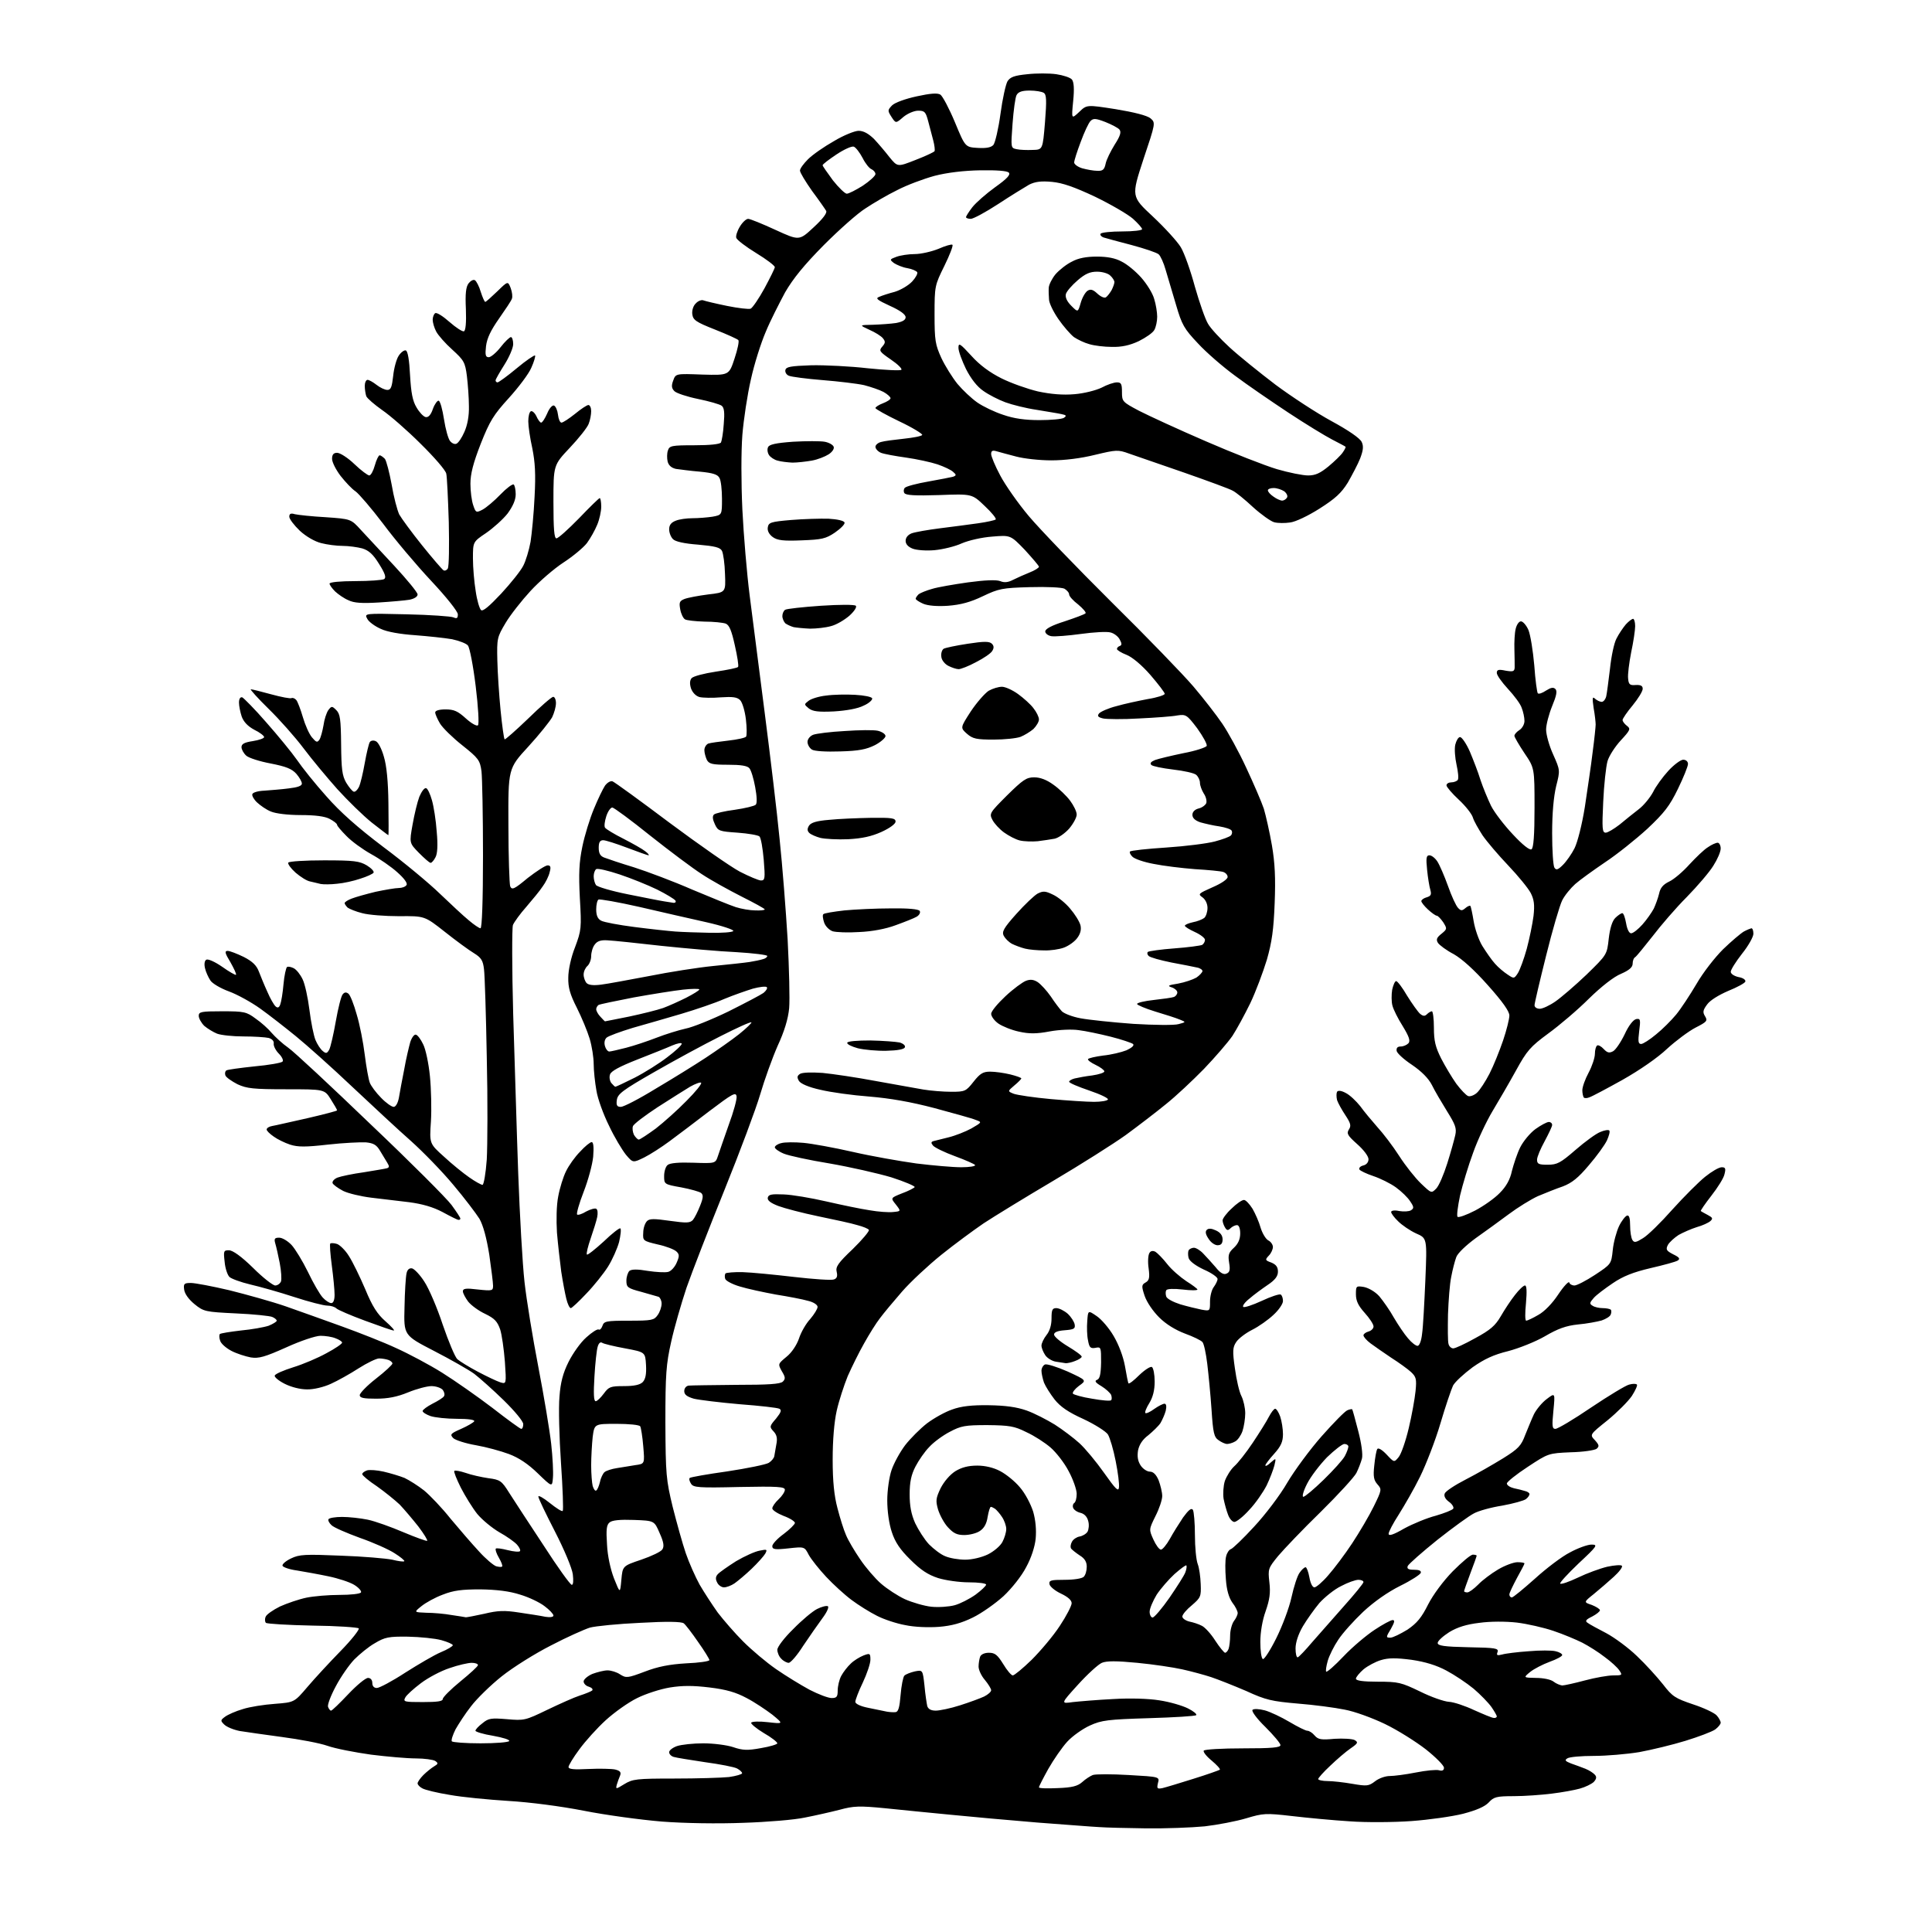 <?xml version="1.0" encoding="UTF-8" standalone="no"?>
<svg 
  version="1.1" 
  xmlns="http://www.w3.org/2000/svg" 
  xmlns:xlink="http://www.w3.org/1999/xlink" 
  xmlns:svg="http://www.w3.org/2000/svg"
  xmlns:rdf="http://www.w3.org/1999/02/22-rdf-syntax-ns#"
  xmlns:cc="http://creativecommons.org/ns#"
  xmlns:dc="http://purl.org/dc/elements/1.1/"
  viewBox="0 0 768 768"
  width="768"
  height="768"
>
<style>svg {background-color: white; }</style>"
<path stroke="none" fill="black" fill-rule="evenodd" d="M455.5,726.8C447.8,726.7 439.5,726.5 437.0,726.3C434.5,726.2 423.5,725.3 412.5,724.5C401.5,723.6 386.0,722.2 378.0,721.4C370.0,720.6 358.2,719.5 351.8,718.8C341.6,717.8 339.3,717.9 333.8,719.4C330.3,720.3 324.1,721.7 320.0,722.5C315.9,723.4 304.9,724.3 295.5,724.6C285.4,725.0 272.2,724.8 263.1,724.1C254.6,723.4 240.7,721.5 232.1,719.8C222.9,718.0 210.6,716.4 202.1,715.9C194.2,715.4 183.7,714.4 178.8,713.5C173.8,712.7 168.9,711.5 167.9,710.9C166.9,710.4 166.0,709.5 166.0,708.9C166.0,708.4 167.0,706.9 168.3,705.6C169.5,704.4 171.5,702.8 172.5,702.2C174.2,701.2 174.3,700.9 173.0,700.0C172.2,699.5 168.7,699.0 165.3,699.0C161.9,699.0 153.9,698.3 147.5,697.5C141.1,696.6 133.3,695.1 130.2,694.0C127.1,692.9 119.0,691.4 112.2,690.5C105.4,689.6 97.9,688.5 95.3,688.1C92.8,687.6 90.1,686.5 89.1,685.5C87.6,684.0 87.6,683.8 89.5,682.4C90.6,681.6 93.7,680.2 96.5,679.4C99.2,678.5 105.0,677.6 109.3,677.3C117.0,676.7 117.0,676.7 122.2,670.6C125.0,667.3 131.0,660.8 135.4,656.3C139.8,651.8 143.0,647.7 142.6,647.3C142.2,646.9 133.9,646.3 124.2,646.2C114.5,646.0 106.1,645.5 105.7,645.1C105.3,644.7 105.2,643.6 105.6,642.7C105.9,641.8 108.5,640.0 111.3,638.6C114.2,637.3 118.9,635.7 121.8,635.1C124.7,634.5 130.6,634.0 135.0,634.0C139.3,634.0 143.2,633.6 143.5,633.0C143.8,632.5 142.6,631.1 140.8,630.0C139.0,628.9 134.4,627.4 130.5,626.6C126.7,625.8 121.1,624.8 118.1,624.3C115.1,623.9 112.5,623.0 112.3,622.4C112.1,621.8 113.6,620.5 115.7,619.5C119.0,617.9 121.3,617.8 135.5,618.4C144.3,618.7 153.5,619.5 155.9,620.0C158.3,620.6 160.5,620.9 160.7,620.6C161.0,620.4 159.2,618.9 156.8,617.4C154.5,615.9 148.2,613.1 143.0,611.3C137.8,609.4 132.7,607.2 131.8,606.3C130.8,605.4 130.3,604.3 130.6,603.9C130.9,603.4 133.3,603.0 136.0,603.0C138.7,603.0 143.3,603.5 146.2,604.1C149.1,604.7 155.5,607.0 160.4,609.1C165.4,611.2 169.6,612.7 169.8,612.5C170.1,612.3 168.5,609.7 166.3,606.8C164.0,603.9 160.7,600.0 158.9,598.1C157.0,596.3 152.9,593.0 149.8,590.8C146.6,588.7 144.0,586.5 144.0,586.0C144.0,585.5 144.8,584.9 145.9,584.5C146.9,584.2 149.9,584.4 152.5,585.0C155.1,585.6 158.8,586.7 160.8,587.5C162.7,588.4 166.2,590.6 168.6,592.5C170.9,594.4 175.7,599.4 179.1,603.7C182.6,607.9 187.7,613.8 190.4,616.7C193.0,619.6 196.1,622.2 197.2,622.6C198.3,622.9 199.4,623.0 199.6,622.7C199.9,622.5 199.3,620.9 198.3,619.2C197.3,617.5 196.8,615.9 197.1,615.6C197.3,615.3 199.5,615.6 201.8,616.2C204.2,616.8 206.4,617.0 206.7,616.6C207.0,616.3 206.5,615.1 205.5,614.0C204.5,612.9 201.4,610.7 198.5,609.1C195.6,607.4 191.7,604.2 189.7,601.8C187.8,599.4 184.9,594.7 183.2,591.4C181.5,588.0 180.3,585.0 180.6,584.7C180.9,584.4 183.0,584.8 185.1,585.5C187.3,586.3 191.4,587.2 194.1,587.6C198.8,588.2 199.4,588.6 202.4,593.4C204.2,596.2 210.3,605.6 216.0,614.2C221.6,622.9 226.7,630.0 227.3,630.0C227.9,630.0 228.0,628.3 227.7,625.8C227.4,623.4 224.3,616.0 220.6,608.8C217.0,601.8 214.0,595.6 214.0,594.9C214.0,594.3 216.0,595.4 218.6,597.5C221.1,599.5 223.4,601.0 223.7,600.6C224.0,600.3 223.7,591.7 223.0,581.5C222.3,571.3 222.0,559.5 222.4,555.2C222.8,549.6 223.8,545.8 226.0,541.4C227.7,538.0 230.8,533.6 233.1,531.6C235.3,529.6 237.5,528.2 238.0,528.5C238.5,528.8 239.1,528.1 239.5,527.0C240.1,525.2 241.0,525.0 250.0,525.0C259.1,525.0 260.0,524.8 261.4,522.8C262.3,521.6 263.0,519.5 263.0,518.2C263.0,517.0 262.4,515.8 261.8,515.5C261.1,515.3 257.9,514.4 254.8,513.5C249.5,512.1 249.0,511.7 249.0,509.1C249.0,507.5 249.6,505.8 250.2,505.2C251.1,504.5 253.5,504.5 257.5,505.2C260.8,505.7 264.4,505.9 265.6,505.6C266.8,505.3 268.3,503.6 269.0,501.9C270.1,499.4 270.1,498.6 268.9,497.5C268.1,496.7 264.8,495.4 261.5,494.7C255.6,493.3 255.5,493.2 255.7,490.0C255.7,488.2 256.4,486.2 257.2,485.4C258.2,484.4 260.0,484.4 266.3,485.3C272.8,486.2 274.2,486.2 275.4,485.0C276.1,484.2 277.4,481.6 278.3,479.3C279.6,476.1 279.6,475.0 278.7,474.2C278.0,473.7 274.5,472.7 270.8,472.0C264.0,470.8 264.0,470.7 264.0,467.5C264.0,465.7 264.6,463.7 265.4,463.1C266.3,462.3 270.0,462.0 275.6,462.2C284.4,462.5 284.4,462.5 285.4,459.5C285.9,457.9 287.9,452.3 289.7,447.1C291.6,442.0 293.0,436.9 292.8,435.8C292.5,434.0 291.1,434.8 282.1,441.6C276.4,446.0 269.2,451.4 266.1,453.7C263.0,456.0 258.5,458.9 256.1,460.1C251.6,462.3 251.6,462.3 248.8,459.0C247.3,457.1 244.2,452.0 242.1,447.5C239.9,443.1 237.6,436.8 237.1,433.6C236.5,430.3 236.0,425.5 236.0,423.0C236.0,420.4 235.3,415.9 234.4,412.9C233.5,409.9 231.2,404.4 229.3,400.6C226.6,395.3 225.8,392.5 225.9,388.6C225.9,385.6 227.0,380.5 228.6,376.5C231.1,369.8 231.2,368.9 230.5,357.0C230.0,347.2 230.2,342.8 231.5,336.5C232.4,332.1 234.5,325.3 236.1,321.5C237.7,317.6 239.7,313.5 240.5,312.3C241.4,311.1 242.7,310.3 243.5,310.6C244.3,310.9 254.5,318.3 266.2,327.1C277.9,335.8 290.5,344.6 294.1,346.5C297.8,348.4 301.6,350.0 302.5,350.0C304.1,350.0 304.2,349.2 303.6,341.8C303.2,337.2 302.5,333.1 301.9,332.5C301.4,332.0 297.4,331.3 293.2,331.0C285.9,330.5 285.4,330.3 284.2,327.7C283.3,325.8 283.1,324.5 283.8,323.8C284.3,323.3 288.1,322.4 292.1,321.9C296.2,321.3 299.9,320.4 300.4,319.9C301.0,319.4 300.9,316.7 300.2,312.9C299.6,309.6 298.6,306.2 297.9,305.4C297.1,304.4 294.5,304.0 289.4,304.0C283.2,304.0 281.9,303.7 281.0,302.1C280.5,301.0 280.0,299.3 280.0,298.2C280.0,297.1 280.7,296.0 281.5,295.6C282.3,295.3 286.0,294.8 289.5,294.4C293.1,294.0 296.3,293.3 296.6,292.8C296.9,292.3 296.9,289.2 296.5,285.9C296.1,282.6 295.1,279.2 294.2,278.3C293.0,277.1 291.2,276.9 286.6,277.2C283.2,277.5 279.4,277.4 278.1,277.1C276.6,276.7 275.3,275.3 274.7,273.7C274.1,271.8 274.2,270.5 274.9,269.6C275.6,268.8 279.9,267.7 284.5,267.0C289.2,266.3 293.2,265.5 293.4,265.1C293.7,264.7 293.1,260.9 292.1,256.5C290.8,250.6 289.9,248.5 288.5,247.9C287.4,247.5 283.6,247.1 280.0,247.1C276.4,247.0 272.9,246.6 272.3,246.2C271.6,245.8 270.7,244.0 270.4,242.2C269.9,239.5 270.1,238.9 272.1,238.1C273.4,237.6 277.6,236.8 281.5,236.3C288.5,235.5 288.5,235.5 288.2,228.2C288.1,224.1 287.5,220.0 287.0,219.0C286.3,217.6 284.2,217.1 277.5,216.5C272.1,216.1 268.4,215.3 267.5,214.3C266.7,213.5 266.0,211.8 266.0,210.4C266.0,208.7 266.8,207.7 268.6,207.0C270.0,206.4 273.0,206.0 275.3,206.0C277.6,206.0 281.2,205.7 283.2,205.4C287.0,204.7 287.0,204.7 287.0,198.3C287.0,194.8 286.6,191.0 286.0,190.0C285.3,188.6 283.4,188.0 278.3,187.5C274.5,187.2 270.3,186.6 268.7,186.4C266.9,186.0 265.8,185.0 265.4,183.5C265.1,182.2 265.1,180.2 265.5,179.1C266.1,177.2 266.9,177.0 276.0,177.0C282.1,177.0 286.1,176.6 286.6,175.9C286.9,175.3 287.5,172.0 287.7,168.6C288.1,164.1 287.9,162.1 286.9,161.3C286.1,160.7 281.9,159.5 277.5,158.6C273.1,157.7 268.9,156.3 268.1,155.5C267.0,154.4 266.8,153.4 267.6,151.3C268.6,148.5 268.6,148.5 279.2,148.9C289.8,149.2 289.8,149.2 292.0,142.5C293.2,138.9 293.9,135.6 293.5,135.2C293.2,134.8 289.0,132.9 284.2,131.0C276.6,128.0 275.5,127.2 275.2,124.9C275.0,123.4 275.6,121.5 276.6,120.6C277.5,119.6 278.9,119.1 279.6,119.4C280.4,119.7 284.6,120.7 289.0,121.6C293.4,122.5 297.7,123.0 298.4,122.7C299.1,122.4 301.6,118.8 303.9,114.6C306.1,110.5 308.0,106.7 308.0,106.2C308.0,105.6 304.7,103.1 300.6,100.6C296.5,98.1 293.0,95.4 292.7,94.6C292.4,93.9 293.0,91.9 294.1,90.1C295.1,88.4 296.6,87.0 297.4,87.0C298.2,87.0 303.1,89.0 308.3,91.4C317.7,95.7 317.7,95.7 323.4,90.4C327.1,87.0 328.9,84.6 328.4,83.8C328.0,83.1 325.5,79.5 322.8,75.9C320.2,72.2 318.0,68.6 318.0,67.8C318.0,67.0 319.5,65.0 321.2,63.3C323.0,61.5 327.6,58.3 331.5,56.1C335.3,53.8 339.8,52.0 341.3,52.0C343.3,52.0 345.2,53.1 347.4,55.2C349.1,57.0 351.9,60.3 353.6,62.5C356.8,66.4 356.8,66.4 363.9,63.6C367.8,62.1 371.2,60.5 371.5,60.1C371.7,59.7 371.5,57.8 371.0,55.9C370.5,54.0 369.6,50.6 369.0,48.3C368.0,44.5 367.6,44.0 365.0,44.0C363.4,44.0 360.8,45.1 359.1,46.5C356.1,49.1 356.1,49.1 354.4,46.5C352.8,44.0 352.8,43.8 354.6,41.9C355.7,40.8 359.8,39.3 364.4,38.3C369.9,37.1 372.6,36.9 373.8,37.6C374.7,38.2 377.3,43.1 379.6,48.6C383.7,58.5 383.7,58.5 388.7,58.8C392.2,59.0 394.0,58.6 394.9,57.6C395.6,56.7 396.9,51.2 397.7,45.3C398.5,39.3 399.8,33.5 400.5,32.3C401.6,30.6 403.3,30.0 408.4,29.5C411.9,29.1 417.1,29.1 419.9,29.5C422.6,29.9 425.4,30.8 426.1,31.6C426.9,32.6 427.1,35.3 426.6,40.2C425.9,47.4 425.9,47.4 429.0,44.5C432.0,41.6 432.0,41.6 443.5,43.4C450.8,44.6 455.9,45.9 457.3,47.0C459.4,48.8 459.4,48.8 454.5,63.4C449.7,78.1 449.7,78.1 458.3,86.1C463.1,90.6 468.1,96.1 469.4,98.3C470.8,100.6 473.3,107.7 475.0,114.0C476.8,120.3 479.1,126.9 480.2,128.7C481.2,130.5 485.1,134.7 488.8,138.1C492.5,141.5 500.7,148.1 507.0,152.9C513.3,157.6 523.4,164.2 529.3,167.4C536.1,171.1 540.6,174.2 541.3,175.7C542.1,177.4 541.9,179.0 540.7,182.2C539.8,184.5 537.5,188.8 535.8,191.8C533.2,196.0 530.8,198.2 524.5,202.2C520.1,205.0 514.9,207.5 512.8,207.7C510.8,208.0 508.0,208.0 506.5,207.6C505.1,207.2 501.3,204.5 498.1,201.6C494.9,198.6 491.3,195.7 490.1,195.1C489.0,194.4 480.2,191.2 470.8,187.9C461.3,184.6 451.4,181.2 448.8,180.3C444.4,178.7 443.7,178.8 435.3,180.8C429.7,182.2 423.2,183.0 417.9,183.0C413.2,183.0 407.0,182.3 404.0,181.5C401.0,180.7 397.5,179.8 396.2,179.4C394.5,178.9 394.0,179.2 394.0,180.5C394.0,181.4 395.6,185.3 397.6,189.0C399.6,192.8 404.7,200.1 409.0,205.2C413.3,210.3 428.1,225.7 441.9,239.4C455.7,253.0 470.3,268.1 474.4,272.9C478.4,277.6 483.6,284.3 485.9,287.7C488.2,291.1 492.5,298.9 495.4,305.2C498.3,311.4 501.5,318.8 502.4,321.5C503.2,324.2 504.7,330.8 505.6,336.0C506.8,343.0 507.1,349.0 506.7,359.0C506.3,369.5 505.6,374.5 503.6,381.5C502.1,386.4 499.2,394.2 497.0,398.8C494.8,403.3 491.6,409.2 489.9,411.8C488.1,414.4 483.0,420.3 478.6,424.9C474.1,429.5 467.4,435.8 463.5,438.9C459.6,442.1 452.4,447.6 447.5,451.2C442.6,454.7 429.5,463.0 418.5,469.5C407.5,476.0 395.1,483.6 391.0,486.3C386.9,489.1 379.3,494.7 374.2,498.8C369.0,503.0 362.0,509.5 358.6,513.4C355.2,517.3 351.2,522.1 349.8,524.0C348.3,525.9 345.5,530.4 343.5,534.0C341.5,537.5 338.6,543.4 337.0,547.0C335.5,550.7 333.5,556.8 332.6,560.8C331.6,565.3 331.0,572.4 331.0,580.2C331.0,588.9 331.6,594.6 332.9,599.5C333.9,603.4 335.4,608.2 336.3,610.2C337.1,612.2 339.7,616.6 341.9,619.8C344.1,623.1 347.9,627.5 350.2,629.5C352.6,631.6 356.9,634.4 359.7,635.7C362.6,637.0 367.4,638.4 370.2,638.7C373.1,639.0 377.3,638.7 379.5,638.1C381.7,637.5 385.4,635.6 387.8,633.9C390.1,632.2 392.0,630.4 392.0,629.9C392.0,629.4 388.9,629.0 385.1,629.0C381.3,629.0 375.8,628.2 372.9,627.3C368.9,626.0 366.0,624.1 361.9,620.0C357.8,616.0 355.8,613.0 354.5,609.0C353.4,605.7 352.7,600.7 352.7,596.4C352.7,592.4 353.5,587.0 354.4,584.4C355.3,581.7 357.7,577.3 359.8,574.5C361.9,571.8 365.8,567.9 368.5,565.8C371.3,563.7 375.8,561.2 378.5,560.3C382.0,559.0 386.3,558.5 393.0,558.6C399.7,558.7 404.1,559.3 408.1,560.7C411.2,561.8 416.2,564.4 419.3,566.3C422.4,568.3 426.8,571.6 429.1,573.7C431.4,575.8 435.8,581.1 438.9,585.5C443.5,592.0 444.6,593.1 444.8,591.3C445.0,590.0 444.4,585.3 443.5,580.8C442.6,576.2 441.2,571.5 440.4,570.2C439.6,569.0 435.2,566.2 430.7,564.1C424.7,561.4 421.5,559.2 419.2,556.3C417.5,554.1 415.6,551.1 415.0,549.6C414.5,548.1 414.0,546.0 414.0,544.9C414.0,543.8 414.7,542.7 415.4,542.4C416.2,542.1 420.3,543.4 424.4,545.2C432.0,548.7 432.0,548.7 428.9,550.9C427.3,552.1 426.2,553.5 426.5,554.0C426.8,554.4 430.2,555.4 434.1,556.0C438.0,556.7 441.4,557.0 441.7,556.6C442.0,556.3 442.0,555.4 441.7,554.5C441.3,553.7 439.6,552.1 437.8,551.0C435.4,549.6 435.0,548.9 436.1,548.5C437.2,548.1 437.6,546.3 437.7,541.6C437.7,535.6 437.7,535.3 435.4,535.8C433.5,536.1 433.0,535.7 432.5,532.8C432.1,531.0 432.0,527.5 432.2,525.2C432.5,520.8 432.5,520.8 436.0,523.2C437.9,524.5 440.9,528.0 442.7,531.1C444.7,534.5 446.5,539.2 447.2,543.1C447.8,546.6 448.4,549.7 448.6,549.9C448.9,550.2 450.8,548.7 452.9,546.6C455.1,544.5 457.3,543.1 457.9,543.4C458.5,543.8 459.0,546.4 459.0,549.2C459.0,552.6 458.3,555.4 456.9,557.7C455.7,559.6 455.0,561.4 455.3,561.7C455.6,562.0 457.2,561.3 458.8,560.1C460.5,558.9 462.3,558.0 462.9,558.0C463.6,558.0 463.8,559.0 463.4,560.8C463.0,562.3 462.0,564.5 461.3,565.7C460.5,566.9 458.3,569.0 456.5,570.5C454.2,572.2 452.9,574.2 452.4,576.5C452.0,579.0 452.3,580.8 453.4,582.5C454.3,583.9 456.0,585.0 457.1,585.0C458.4,585.0 459.6,586.1 460.6,588.5C461.3,590.4 462.0,593.2 462.0,594.7C462.0,596.2 460.8,599.8 459.3,602.7C456.7,608.0 456.7,608.0 458.5,612.0C459.5,614.2 460.8,616.0 461.5,616.0C462.1,616.0 463.7,614.1 465.0,611.8C466.3,609.4 468.7,605.6 470.3,603.2C472.5,600.2 473.6,599.3 474.2,600.2C474.6,600.9 475.0,605.4 475.0,610.2C475.0,615.0 475.5,620.1 476.1,621.7C476.7,623.2 477.2,626.8 477.3,629.7C477.5,634.6 477.3,635.1 473.8,638.1C471.7,639.8 470.0,641.8 470.0,642.6C470.0,643.3 471.2,644.2 472.8,644.6C474.3,644.9 476.5,645.6 477.8,646.3C479.0,646.9 481.4,649.5 483.1,652.2C484.8,654.8 486.6,657.0 487.0,657.0C487.4,657.0 488.1,656.3 488.4,655.4C488.7,654.5 489.0,652.2 489.0,650.1C489.0,648.1 489.7,645.5 490.5,644.4C491.3,643.4 492.0,641.9 492.0,641.2C492.0,640.5 491.1,638.6 489.9,637.1C488.5,635.1 487.6,632.1 487.3,627.7C487.0,624.1 487.0,620.0 487.4,618.7C487.7,617.3 488.6,616.0 489.3,615.8C490.0,615.6 494.2,611.6 498.5,606.9C502.9,602.2 508.9,594.3 511.7,589.4C514.6,584.5 520.8,576.1 525.4,570.9C530.1,565.6 534.6,561.0 535.6,560.6C536.5,560.2 537.4,560.1 537.5,560.2C537.7,560.4 538.7,564.2 539.9,568.8C541.2,573.7 541.8,578.2 541.4,579.8C541.0,581.3 540.0,583.9 539.2,585.5C538.4,587.1 532.0,594.1 525.0,601.0C517.9,607.9 510.4,615.8 508.1,618.5C504.1,623.4 504.0,623.7 504.6,629.0C505.1,633.2 504.7,635.9 503.1,640.5C501.8,644.1 501.0,648.9 501.0,652.7C501.0,656.1 501.4,659.2 502.0,659.5C502.5,659.8 504.9,656.1 507.3,651.3C509.7,646.5 512.5,639.1 513.4,634.9C514.3,630.8 515.7,626.4 516.6,625.2C517.4,624.0 518.5,623.0 519.0,623.0C519.4,623.0 520.1,624.8 520.5,627.0C520.9,629.3 521.7,631.0 522.5,631.0C523.2,631.0 525.7,628.9 528.0,626.2C530.3,623.6 534.6,617.9 537.5,613.5C540.4,609.1 544.3,602.5 546.1,598.8C549.3,592.3 549.3,592.0 547.6,590.1C546.1,588.4 545.8,587.0 546.3,582.5C546.6,579.5 547.1,576.6 547.5,576.0C547.9,575.4 549.4,576.3 551.2,578.2C554.2,581.4 554.2,581.4 556.0,579.2C557.0,578.0 558.8,572.8 560.0,567.7C561.2,562.7 562.4,556.0 562.7,553.0C563.2,548.1 562.9,547.3 560.9,545.4C559.6,544.2 556.0,541.6 553.0,539.7C550.0,537.7 546.3,535.1 544.8,534.0C543.2,532.8 542.0,531.4 542.0,530.8C542.0,530.3 542.9,529.6 544.0,529.3C545.1,529.0 546.0,528.1 546.0,527.3C546.0,526.4 544.4,524.0 542.5,521.9C539.9,519.0 539.0,517.1 539.0,514.5C539.0,511.2 539.1,511.1 542.2,511.6C544.1,512.0 546.7,513.5 548.3,515.3C549.8,517.1 552.5,520.9 554.1,523.8C555.8,526.7 558.3,530.4 559.7,532.0C561.1,533.7 562.8,535.0 563.5,535.0C564.2,535.0 565.0,533.1 565.3,530.2C565.7,527.6 566.2,518.0 566.6,508.9C567.3,492.2 567.3,492.2 562.9,490.3C560.5,489.2 557.3,487.0 555.8,485.5C554.2,484.0 553.0,482.3 553.0,481.8C553.0,481.2 554.4,481.0 556.2,481.4C558.0,481.7 560.1,481.6 560.9,481.1C562.1,480.3 562.1,479.8 560.6,477.6C559.7,476.1 557.1,473.6 554.9,472.0C552.7,470.4 548.6,468.4 545.9,467.5C543.2,466.6 540.7,465.4 540.4,464.9C540.1,464.3 540.7,463.6 541.9,463.3C543.2,463.0 544.0,462.0 544.0,460.8C544.0,459.6 542.0,457.0 539.5,454.8C535.7,451.4 535.2,450.6 536.2,449.0C537.2,447.5 536.9,446.5 534.8,443.3C533.4,441.2 531.9,438.5 531.5,437.3C531.2,436.0 531.2,434.6 531.5,434.0C531.9,433.4 533.2,433.5 535.0,434.5C536.6,435.3 539.1,437.7 540.7,439.7C542.2,441.8 545.3,445.5 547.5,448.0C549.8,450.5 553.7,455.6 556.2,459.5C558.7,463.4 562.6,468.3 564.9,470.5C569.0,474.4 569.0,474.4 570.9,472.5C572.0,471.4 573.9,466.9 575.3,462.5C576.7,458.1 578.1,453.0 578.5,451.2C579.1,448.5 578.5,447.0 575.2,441.7C573.1,438.3 570.3,433.6 569.2,431.3C567.8,428.6 565.1,425.9 561.3,423.3C558.1,421.2 555.4,418.7 555.2,417.8C555.0,416.6 555.5,416.0 556.8,416.0C557.9,416.0 559.2,415.4 559.9,414.7C560.7,413.7 560.1,412.0 557.6,407.9C555.7,404.9 553.9,401.3 553.5,399.7C553.1,398.2 553.1,395.4 553.4,393.5C553.8,391.6 554.5,390.0 555.0,390.0C555.5,390.0 557.5,392.6 559.4,395.9C561.4,399.1 563.7,402.3 564.5,403.0C565.7,404.0 566.4,404.0 567.2,403.2C567.9,402.5 568.8,402.0 569.2,402.0C569.6,402.0 570.0,404.9 570.0,408.5C570.0,413.8 570.6,416.2 572.9,420.8C574.5,423.9 577.2,428.4 578.9,430.8C580.7,433.2 582.8,435.4 583.6,435.7C584.4,436.0 586.0,435.4 587.1,434.4C588.3,433.3 590.5,429.9 592.1,426.8C593.7,423.7 596.1,417.7 597.5,413.6C598.9,409.5 600.0,405.0 600.0,403.7C600.0,402.0 597.3,398.2 591.5,391.7C586.0,385.5 581.2,381.2 577.9,379.3C575.0,377.8 572.2,375.7 571.6,374.8C570.8,373.5 571.1,372.7 573.0,371.2C575.3,369.3 575.3,369.2 573.7,366.6C572.7,365.2 571.6,364.0 571.1,364.0C570.7,364.0 569.1,362.9 567.6,361.5C566.2,360.2 565.0,358.7 565.0,358.2C565.0,357.7 566.0,357.0 567.1,356.7C568.8,356.2 569.1,355.6 568.6,353.8C568.2,352.5 567.6,348.9 567.3,345.8C566.8,341.0 567.0,340.0 568.2,340.0C569.1,340.0 570.5,341.1 571.4,342.5C572.3,343.9 574.2,348.3 575.6,352.2C577.0,356.2 578.8,360.1 579.6,360.9C580.7,362.1 581.2,362.1 582.5,361.0C583.3,360.3 584.2,359.9 584.5,360.1C584.7,360.4 585.3,363.1 585.8,366.2C586.3,369.2 587.8,373.7 589.3,376.1C590.8,378.5 593.0,381.7 594.3,383.1C595.6,384.6 597.9,386.5 599.3,387.4C601.8,389.1 601.9,389.1 603.4,386.8C604.2,385.5 605.8,381.2 606.9,377.2C608.0,373.1 609.2,367.2 609.6,364.1C610.1,359.6 609.8,357.6 608.5,355.0C607.5,353.1 603.5,348.2 599.6,344.1C595.6,339.9 591.0,334.5 589.3,332.0C587.7,329.5 585.9,326.4 585.5,325.0C585.1,323.6 582.6,320.4 579.9,317.9C577.2,315.4 575.0,312.8 575.0,312.2C575.0,311.5 575.9,311.0 576.9,311.0C578.0,311.0 579.2,310.5 579.5,310.0C579.9,309.4 579.6,306.7 579.0,304.0C578.4,301.3 578.1,297.7 578.5,296.0C578.9,294.4 579.7,293.0 580.4,293.0C581.1,293.0 582.9,295.6 584.3,298.8C585.6,301.9 587.6,307.0 588.5,310.0C589.5,313.0 591.4,317.6 592.7,320.3C594.0,322.9 597.9,328.0 601.4,331.7C605.2,335.8 608.1,338.1 608.8,337.6C609.6,337.1 610.0,332.1 610.0,321.1C610.0,305.3 610.0,305.3 606.0,299.4C603.8,296.1 602.0,293.0 602.0,292.5C602.0,291.9 602.9,290.9 604.0,290.2C605.1,289.5 606.0,287.9 606.0,286.6C606.0,285.2 605.5,282.9 604.9,281.4C604.4,279.8 601.9,276.5 599.4,273.8C597.0,271.2 595.0,268.4 595.0,267.5C595.0,266.2 595.7,266.0 598.5,266.6C601.5,267.1 602.0,266.9 602.1,265.4C602.1,264.3 602.1,261.1 602.0,258.2C601.9,255.3 602.1,251.6 602.5,250.0C602.9,248.3 603.8,247.0 604.6,247.0C605.4,247.0 606.8,248.6 607.6,250.5C608.4,252.5 609.4,258.8 609.9,264.5C610.3,270.3 611.0,275.3 611.3,275.6C611.7,276.0 613.1,275.5 614.6,274.5C616.5,273.3 617.5,273.1 618.3,273.9C619.1,274.7 618.7,276.6 617.0,280.7C615.7,283.9 614.6,288.1 614.6,290.0C614.6,292.0 615.8,296.4 617.4,299.9C620.2,306.2 620.2,306.2 618.6,312.5C617.6,316.7 617.0,323.2 617.0,331.2C617.0,338.0 617.4,344.1 617.9,344.9C618.6,346.0 619.3,345.8 621.3,343.8C622.7,342.4 624.8,339.4 625.9,337.2C627.1,334.8 628.9,327.7 630.0,320.8C631.0,314.0 632.5,304.2 633.1,299.0C633.8,293.8 634.3,288.8 634.3,288.0C634.3,287.2 634.0,284.2 633.5,281.5C632.9,277.4 633.0,276.7 634.1,277.8C634.8,278.4 636.0,279.0 636.7,279.0C637.4,279.0 638.2,278.0 638.5,276.8C638.8,275.5 639.4,270.6 640.0,265.8C640.5,261.0 641.6,255.6 642.6,253.8C643.5,252.0 645.2,249.5 646.3,248.2C647.4,247.0 648.7,246.0 649.2,246.0C649.6,246.0 650.0,247.3 650.0,248.9C650.0,250.5 649.3,255.2 648.4,259.4C647.6,263.5 647.0,268.2 647.2,269.7C647.4,272.1 647.9,272.5 650.2,272.3C652.2,272.2 653.0,272.6 653.0,273.8C653.0,274.8 651.2,277.7 649.0,280.4C646.8,283.0 645.0,285.7 645.0,286.2C645.0,286.8 645.8,287.8 646.7,288.5C648.3,289.7 648.1,290.2 644.3,294.3C642.0,296.8 639.6,300.5 639.0,302.6C638.4,304.8 637.6,312.0 637.3,318.8C636.8,329.4 636.9,331.0 638.3,331.0C639.1,331.0 641.6,329.5 643.8,327.8C646.0,326.0 649.4,323.2 651.4,321.7C653.4,320.2 655.9,317.1 657.1,314.9C658.2,312.6 661.0,308.8 663.2,306.4C665.4,304.0 668.1,302.0 669.1,302.0C670.2,302.0 671.0,302.7 671.0,303.7C671.0,304.6 669.2,309.1 667.0,313.6C663.7,320.4 661.6,323.1 654.8,329.5C650.2,333.7 642.7,339.7 638.0,342.8C633.3,346.0 628.0,349.8 626.2,351.4C624.4,353.0 622.0,355.9 621.0,357.9C620.0,359.9 617.1,369.8 614.6,379.9C612.1,389.9 610.0,398.8 610.0,399.6C610.0,400.4 610.9,401.0 612.1,401.0C613.2,401.0 616.0,399.7 618.3,398.1C620.6,396.5 626.2,391.7 630.7,387.4C638.8,379.5 638.8,379.5 639.5,373.1C640.0,368.9 640.9,366.1 642.1,364.9C643.1,363.9 644.4,363.0 644.9,363.0C645.4,363.0 646.0,364.8 646.4,367.0C646.8,369.4 647.6,371.0 648.4,371.0C649.2,371.0 651.2,369.4 652.9,367.5C654.6,365.6 656.6,362.7 657.4,361.2C658.1,359.7 659.1,357.0 659.5,355.3C660.0,352.9 661.1,351.6 663.6,350.4C665.5,349.5 669.1,346.4 671.6,343.6C674.2,340.8 677.4,337.7 678.9,336.8C680.3,335.8 682.1,335.0 682.8,335.0C683.4,335.0 684.0,336.0 684.0,337.3C684.0,338.6 682.7,341.6 681.1,344.1C679.6,346.6 674.8,352.2 670.5,356.6C666.2,360.9 660.1,368.0 656.9,372.2C653.6,376.4 650.5,380.2 650.0,380.5C649.4,380.8 649.0,382.0 649.0,383.1C649.0,384.5 647.6,385.7 644.4,387.1C641.6,388.2 636.5,392.2 631.6,397.0C627.2,401.4 619.9,407.6 615.5,410.8C608.3,416.1 607.0,417.6 602.6,425.6C599.9,430.5 595.7,437.7 593.3,441.7C590.9,445.7 587.4,453.1 585.6,458.2C583.7,463.3 581.4,471.0 580.4,475.2C579.5,479.5 579.0,483.3 579.4,483.7C579.8,484.1 582.9,483.0 586.4,481.2C589.8,479.4 594.2,476.3 596.2,474.2C598.7,471.7 600.3,468.9 601.0,465.5C601.7,462.8 603.1,458.5 604.3,456.1C605.5,453.7 608.2,450.4 610.4,448.8C612.5,447.3 614.9,446.0 615.7,446.0C616.4,446.0 617.0,446.5 617.0,447.2C617.0,447.8 615.6,450.7 614.0,453.7C612.4,456.6 611.0,459.9 611.0,461.0C611.0,462.7 611.7,463.0 615.2,463.0C619.0,463.0 620.3,462.3 626.3,457.1C630.1,453.8 634.5,450.6 636.1,450.0C637.7,449.3 639.4,449.0 639.7,449.4C640.1,449.7 639.6,451.5 638.8,453.3C637.9,455.2 634.7,459.6 631.6,463.2C627.4,468.2 624.9,470.2 621.3,471.6C618.6,472.5 614.2,474.3 611.3,475.5C608.5,476.8 603.3,480.0 599.7,482.7C596.2,485.3 590.3,489.6 586.6,492.2C582.8,495.0 579.5,498.1 578.9,499.7C578.3,501.3 577.4,504.8 576.9,507.5C576.3,510.2 575.8,517.0 575.6,522.5C575.5,528.0 575.5,533.3 575.8,534.2C576.0,535.2 576.9,536.0 577.7,536.0C578.5,536.0 582.4,534.2 586.5,531.9C592.4,528.7 594.4,527.0 596.6,523.2C598.1,520.6 600.6,516.8 602.2,514.8C603.8,512.7 605.6,511.0 606.2,511.0C606.9,511.0 607.0,513.4 606.6,518.0C606.2,521.9 606.2,525.0 606.7,525.0C607.1,525.0 609.3,524.0 611.5,522.7C613.9,521.4 617.1,518.1 619.4,514.6C621.6,511.3 623.6,509.2 623.8,509.8C624.0,510.5 624.9,511.0 625.9,511.0C626.8,511.0 630.5,509.1 634.0,506.8C640.5,502.5 640.5,502.5 641.1,496.9C641.4,493.8 642.6,489.5 643.6,487.4C644.6,485.3 646.1,483.4 646.8,483.2C647.6,483.0 648.0,484.2 648.0,487.2C648.0,489.6 648.4,492.1 648.9,492.9C649.6,494.1 650.4,493.9 653.1,492.2C655.0,491.1 660.2,486.0 664.8,480.8C669.4,475.7 675.3,469.8 677.8,467.8C680.4,465.7 683.3,464.0 684.4,464.0C685.9,464.0 686.1,464.5 685.5,466.8C685.2,468.3 682.8,472.1 680.3,475.3C677.8,478.5 675.9,481.3 676.1,481.4C676.3,481.6 677.6,482.3 678.9,483.0C680.8,484.0 681.0,484.4 679.9,485.4C679.1,486.1 676.7,487.2 674.5,487.8C672.3,488.5 669.1,489.9 667.3,490.9C665.6,492.0 663.6,493.8 663.0,494.9C662.1,496.7 662.4,497.2 665.1,498.6C667.6,499.8 668.0,500.4 666.9,501.1C666.1,501.6 661.3,502.9 656.1,504.1C649.3,505.7 645.2,507.3 641.1,510.1C638.0,512.2 634.5,514.8 633.5,516.0C631.9,517.8 631.8,518.3 633.0,519.0C633.8,519.6 635.7,520.0 637.1,520.0C638.5,520.0 639.9,520.3 640.3,520.6C640.6,520.9 640.6,521.8 640.3,522.5C640.1,523.3 638.4,524.3 636.7,524.9C634.9,525.4 630.7,526.2 627.2,526.5C622.5,527.0 619.2,528.2 614.1,531.2C610.3,533.4 603.7,536.0 599.5,537.1C593.8,538.5 590.1,540.2 585.4,543.5C581.9,546.1 578.4,549.3 577.6,550.8C576.9,552.3 574.6,559.0 572.6,565.8C570.6,572.6 566.9,582.1 564.5,587.0C562.1,591.9 558.2,598.6 556.0,602.1C553.8,605.5 552.0,608.9 552.0,609.7C552.0,610.7 553.9,610.1 558.2,607.6C561.7,605.7 567.3,603.4 570.8,602.5C574.2,601.5 577.3,600.3 577.7,599.7C578.0,599.2 577.3,597.9 576.0,597.0C574.5,595.9 573.9,594.7 574.3,593.7C574.6,592.8 578.4,590.3 582.7,588.1C587.0,585.9 593.6,582.1 597.5,579.7C603.6,575.9 604.7,574.7 606.3,570.4C607.4,567.7 608.9,564.0 609.8,562.1C610.8,560.2 613.0,557.5 614.9,556.1C618.2,553.6 618.2,553.6 617.5,560.8C616.9,566.9 617.0,568.0 618.3,568.0C619.2,568.0 625.6,564.2 632.5,559.5C639.5,554.8 646.3,550.7 647.6,550.4C649.0,550.0 650.4,550.0 650.7,550.4C651.0,550.7 650.1,552.7 648.7,554.9C647.2,557.1 642.9,561.4 639.0,564.6C631.9,570.3 631.9,570.3 634.0,572.5C635.7,574.4 635.8,574.9 634.7,575.9C633.9,576.5 629.3,577.2 624.4,577.3C615.5,577.7 615.5,577.7 607.3,583.1C602.7,586.1 599.0,589.1 599.0,589.7C599.0,590.4 600.2,591.2 601.8,591.6C603.3,591.9 605.3,592.4 606.2,592.7C607.2,592.9 608.0,593.5 608.0,593.9C608.0,594.4 607.4,595.3 606.6,595.9C605.9,596.5 601.6,597.7 597.2,598.5C592.7,599.2 587.7,600.6 585.9,601.6C584.1,602.5 577.6,607.2 571.4,612.1C565.3,617.0 560.0,621.7 559.6,622.5C559.2,623.6 559.8,624.0 562.1,624.0C564.1,624.0 565.0,624.4 564.8,625.2C564.6,625.9 560.9,628.3 556.6,630.4C551.6,632.9 546.2,636.7 541.9,640.7C538.1,644.3 533.7,649.2 532.0,651.8C530.3,654.3 528.4,658.1 527.8,660.2C527.2,662.3 526.9,664.3 527.2,664.5C527.5,664.8 530.6,662.1 534.1,658.4C537.6,654.7 543.2,650.0 546.4,647.9C549.7,645.7 552.9,644.0 553.6,644.0C554.6,644.0 554.3,645.0 552.9,647.5C550.9,650.8 550.9,651.0 552.7,651.0C553.7,651.0 556.7,649.5 559.5,647.8C563.3,645.2 565.1,643.0 567.7,637.8C569.7,633.9 573.7,628.5 577.5,624.6C581.1,621.0 584.6,618.0 585.5,618.0C586.3,618.0 587.0,618.2 587.0,618.4C587.0,618.6 585.9,621.8 584.5,625.4C583.1,629.1 582.0,632.3 582.0,632.5C582.0,632.8 582.6,633.0 583.3,633.0C584.0,633.0 585.9,631.6 587.6,629.9C589.2,628.2 592.8,625.5 595.5,623.9C598.2,622.3 601.7,621.0 603.2,621.0C604.8,621.0 606.0,621.2 606.0,621.5C606.0,621.8 604.6,624.4 603.0,627.3C601.4,630.3 600.0,633.2 600.0,633.8C600.0,634.5 600.4,635.0 601.0,635.0C601.5,635.0 605.6,631.6 610.1,627.6C614.6,623.5 620.9,618.7 624.1,617.1C627.2,615.4 631.1,614.0 632.6,614.0C635.3,614.0 635.0,614.5 627.5,621.5C623.2,625.6 619.9,629.2 620.2,629.5C620.6,629.9 623.7,628.8 627.3,627.1C630.8,625.4 636.0,623.5 638.9,622.8C641.7,622.2 644.3,622.0 644.7,622.4C645.2,622.8 643.7,624.8 641.5,626.8C639.3,628.8 635.7,631.9 633.5,633.7C629.5,636.9 629.5,636.9 632.8,638.0C634.5,638.7 636.0,639.6 636.0,640.1C636.0,640.6 634.6,641.7 632.9,642.6C630.4,643.8 630.0,644.4 631.1,645.1C631.9,645.7 635.2,647.5 638.5,649.2C641.7,650.9 647.3,655.0 650.7,658.3C654.2,661.6 658.8,666.7 661.1,669.6C664.8,674.4 665.9,675.1 673.0,677.5C677.3,678.9 681.5,680.9 682.4,681.9C683.3,682.9 684.0,684.2 684.0,684.8C684.0,685.4 683.0,686.6 681.8,687.5C680.5,688.4 675.2,690.4 670.0,692.0C664.8,693.6 656.5,695.6 651.6,696.5C646.7,697.3 638.6,698.0 633.6,698.0C628.6,698.0 623.8,698.4 623.0,699.0C621.9,699.7 622.2,700.1 624.5,701.0C626.2,701.6 628.7,702.5 630.2,703.1C631.7,703.7 633.4,704.8 634.0,705.5C634.8,706.4 634.6,707.2 633.5,708.4C632.6,709.2 630.2,710.4 628.0,711.0C625.9,711.6 620.9,712.5 616.8,713.0C612.8,713.5 606.0,714.0 601.8,714.0C594.9,714.0 593.8,714.3 591.8,716.5C590.2,718.2 586.9,719.6 581.6,721.0C577.2,722.1 568.0,723.4 561.1,723.9C554.2,724.4 543.1,724.5 536.5,724.0C529.9,723.6 519.5,722.6 513.5,721.9C503.1,720.7 502.1,720.8 495.4,722.8C491.4,724.0 484.0,725.4 478.9,726.0C473.7,726.5 463.2,726.9 455.5,726.8zM248.2,709.2C251.5,707.2 253.0,707.0 268.1,707.0C277.1,707.0 286.9,706.7 289.8,706.4C292.6,706.0 295.0,705.3 295.0,704.9C295.0,704.4 294.1,703.6 293.0,703.0C291.9,702.4 286.2,701.3 280.3,700.5C274.3,699.6 268.7,698.7 267.8,698.4C266.8,698.1 266.0,697.3 266.0,696.5C266.0,695.8 267.4,694.7 269.1,694.1C270.9,693.5 275.6,693.0 279.6,693.0C283.6,693.0 289.0,693.7 291.4,694.5C295.2,695.8 297.1,695.9 302.5,694.9C306.1,694.3 309.0,693.4 309.0,693.0C309.0,692.5 306.6,690.6 303.6,688.9C300.6,687.1 298.4,685.2 298.6,684.8C298.9,684.3 301.9,684.2 305.3,684.6C311.5,685.3 311.5,685.3 307.0,681.6C304.5,679.7 299.9,676.6 296.8,675.0C292.5,672.7 288.7,671.6 282.1,670.8C275.5,670.0 271.3,670.0 266.3,670.8C262.6,671.4 256.7,673.3 253.3,675.0C249.8,676.7 244.2,680.7 240.8,683.8C237.4,686.9 232.7,692.1 230.3,695.4C227.9,698.6 226.0,701.8 226.0,702.4C226.0,703.3 228.1,703.5 233.9,703.2C238.3,703.0 243.1,703.1 244.5,703.4C246.5,703.9 247.0,704.5 246.5,705.8C246.1,706.7 245.5,708.4 245.2,709.4C244.7,711.3 244.8,711.3 248.2,709.2zM420.4,710.8C426.2,710.6 428.4,710.0 430.2,708.4C431.5,707.2 433.4,706.0 434.4,705.6C435.5,705.2 441.9,705.2 448.7,705.6C461.0,706.3 461.0,706.3 460.3,708.8C459.8,711.0 460.0,711.2 462.1,710.8C463.4,710.5 469.0,708.8 474.4,707.1C479.9,705.4 484.6,703.7 484.9,703.5C485.2,703.2 483.7,701.6 481.7,699.9C479.6,698.2 478.2,696.4 478.5,695.9C478.9,695.4 485.8,695.0 494.1,695.0C505.5,695.0 509.0,694.7 509.0,693.7C509.0,693.0 506.3,689.8 503.0,686.5C499.6,683.2 497.4,680.2 497.9,679.7C498.4,679.2 500.5,679.3 502.8,679.9C505.0,680.5 509.4,682.6 512.6,684.5C515.8,686.4 519.0,688.0 519.7,688.0C520.4,688.0 521.7,688.8 522.6,689.9C524.0,691.5 525.2,691.7 530.5,691.2C533.9,691.0 537.5,691.2 538.5,691.7C540.0,692.6 539.8,693.0 536.9,695.0C535.0,696.3 531.4,699.4 528.8,701.9C526.1,704.4 524.0,706.8 524.0,707.2C524.0,707.6 525.7,708.0 527.7,708.0C529.7,708.0 534.2,708.5 537.6,709.1C543.4,710.1 544.1,710.0 546.6,708.1C548.1,706.9 550.7,706.0 552.4,706.0C554.1,706.0 558.8,705.4 562.8,704.6C566.8,703.8 571.0,703.4 572.0,703.7C573.4,704.1 574.0,703.7 574.0,702.7C574.0,701.8 570.7,698.5 566.8,695.4C562.8,692.3 555.5,687.7 550.5,685.3C545.5,682.9 538.4,680.3 534.5,679.6C530.6,678.8 522.3,677.7 515.9,677.2C505.6,676.3 503.2,675.8 495.4,672.2C490.5,670.1 484.2,667.6 481.5,666.7C478.8,665.8 473.6,664.4 470.0,663.6C466.4,662.8 458.4,661.6 452.1,661.0C443.8,660.2 439.9,660.2 438.0,661.0C436.6,661.6 432.3,665.5 428.5,669.7C421.6,677.3 421.6,677.3 426.5,676.6C429.3,676.3 436.4,675.7 442.5,675.4C449.0,675.0 456.5,675.2 460.8,675.9C464.9,676.5 470.0,678.0 472.2,679.1C474.4,680.2 475.9,681.4 475.5,681.8C475.1,682.2 466.7,682.7 456.7,683.0C440.5,683.5 437.9,683.8 433.3,685.9C430.4,687.2 426.3,690.1 424.2,692.4C422.2,694.6 418.8,699.5 416.7,703.2C414.7,706.8 413.0,710.1 413.0,710.5C413.0,710.9 416.3,711.0 420.4,710.8zM191.0,693.0C197.0,693.0 202.1,692.6 202.4,692.1C202.8,691.6 199.9,690.7 196.0,690.0C192.2,689.4 189.0,688.4 189.0,688.0C189.0,687.5 190.2,686.2 191.8,685.0C194.2,683.0 195.3,682.9 201.5,683.4C208.4,684.0 208.8,683.9 217.5,679.7C222.5,677.3 228.3,674.7 230.5,674.0C232.7,673.3 234.9,672.4 235.4,672.0C235.8,671.5 235.3,670.9 234.1,670.5C232.9,670.2 232.0,669.2 232.0,668.4C232.0,667.6 233.6,666.2 235.5,665.4C237.4,664.7 240.1,664.0 241.5,664.0C242.9,664.0 245.2,664.7 246.5,665.6C248.9,667.1 249.4,667.1 256.3,664.5C261.5,662.5 266.1,661.6 272.8,661.2C277.8,661.0 282.0,660.4 282.0,659.9C282.0,659.5 280.0,656.2 277.5,652.7C275.1,649.2 272.5,645.8 271.8,645.3C270.9,644.6 265.1,644.5 254.5,645.1C245.7,645.5 236.7,646.4 234.5,647.0C232.3,647.7 225.3,650.8 219.0,654.1C212.7,657.3 203.9,662.8 199.4,666.4C195.0,669.9 189.5,675.3 187.3,678.2C185.0,681.1 182.3,685.3 181.1,687.4C180.0,689.6 179.3,691.7 179.6,692.2C179.9,692.6 185.0,693.0 191.0,693.0zM593.8,682.9C594.4,683.0 595.0,682.7 595.0,682.3C595.0,681.9 594.0,680.2 592.9,678.6C591.7,676.9 588.5,673.6 585.8,671.3C583.0,669.0 578.2,665.8 575.0,664.1C571.1,662.0 566.6,660.6 561.1,659.8C554.9,659.0 552.0,659.0 549.0,659.9C546.9,660.5 543.7,662.2 542.0,663.6C540.4,665.0 539.0,666.7 539.0,667.3C539.0,668.1 541.8,668.5 547.7,668.5C555.9,668.5 557.0,668.8 564.5,672.4C568.9,674.6 574.1,676.4 576.0,676.5C577.9,676.6 582.4,678.1 586.0,679.8C589.6,681.4 593.1,682.9 593.8,682.9zM356.0,680.6C357.1,680.5 357.6,678.7 358.0,673.8C358.3,670.1 359.0,666.6 359.5,666.1C360.1,665.5 362.0,664.8 363.7,664.4C366.8,663.8 366.8,663.8 367.5,670.1C367.8,673.6 368.4,677.3 368.6,678.2C369.0,679.4 370.1,680.0 372.0,680.0C373.5,680.0 377.9,679.1 381.6,677.9C385.4,676.7 389.7,675.1 391.2,674.4C392.8,673.6 394.0,672.5 394.0,671.9C394.0,671.3 392.9,669.5 391.5,667.8C390.1,666.2 389.0,663.8 389.0,662.5C389.0,661.2 389.3,659.5 389.6,658.6C390.0,657.6 391.4,657.0 393.1,657.0C395.5,657.0 396.5,657.8 398.8,661.5C400.3,664.0 402.0,666.0 402.6,666.0C403.2,666.0 406.6,663.2 410.1,659.8C413.6,656.3 418.7,650.3 421.3,646.3C423.9,642.4 426.0,638.3 426.0,637.3C426.0,636.1 424.5,634.8 421.8,633.5C419.4,632.4 417.4,630.7 417.2,629.8C416.9,628.2 417.7,628.0 423.2,628.0C426.9,628.0 430.1,627.5 430.8,626.8C431.5,626.1 432.0,624.4 432.0,622.8C432.0,620.9 431.2,619.5 429.2,618.3C427.7,617.3 426.2,616.1 425.8,615.6C425.4,615.0 425.6,613.8 426.1,612.9C426.6,611.9 428.0,611.0 429.1,610.8C430.3,610.6 431.7,609.8 432.3,608.9C432.8,608.0 433.0,606.1 432.6,604.7C432.2,603.0 431.1,601.8 429.6,601.4C428.2,601.1 426.9,600.2 426.6,599.4C426.3,598.7 426.5,597.8 427.0,597.5C427.6,597.1 428.0,595.5 428.0,593.8C428.0,592.2 426.6,588.1 424.8,584.8C423.1,581.5 419.8,577.3 417.6,575.4C415.4,573.5 411.1,570.7 408.0,569.3C403.2,566.9 401.3,566.6 392.5,566.5C383.6,566.5 382.0,566.8 377.5,569.2C374.8,570.6 371.1,573.3 369.4,575.2C367.6,577.0 365.2,580.5 363.9,583.0C362.2,586.3 361.6,589.2 361.6,594.0C361.6,598.6 362.2,601.9 363.8,605.5C365.1,608.2 367.5,612.0 369.3,613.9C371.1,615.7 373.9,617.9 375.7,618.6C377.5,619.4 381.1,620.0 383.7,620.0C386.4,620.0 390.2,619.1 392.7,617.9C395.1,616.7 397.7,614.5 398.5,612.9C399.3,611.4 400.0,609.1 400.0,607.8C400.0,606.5 399.2,604.3 398.3,603.0C397.4,601.6 396.1,600.2 395.6,599.8C395.0,599.4 394.2,599.0 393.9,599.0C393.5,599.0 393.0,600.8 392.6,603.0C392.2,605.7 391.2,607.5 389.5,608.6C388.2,609.5 385.4,610.2 383.3,610.2C380.4,610.2 379.0,609.5 376.8,607.1C375.3,605.5 373.6,602.3 372.9,600.1C371.9,596.6 372.0,595.6 373.9,591.6C375.3,588.9 377.6,586.2 379.8,584.8C382.3,583.3 384.9,582.6 388.5,582.6C391.6,582.6 395.0,583.4 397.6,584.8C399.9,586.0 403.4,588.8 405.4,591.2C407.5,593.6 409.7,597.8 410.7,600.9C411.7,604.4 412.0,608.2 411.7,611.6C411.4,614.8 409.9,619.4 407.9,623.0C406.1,626.5 402.2,631.4 398.9,634.5C395.7,637.4 390.2,641.3 386.7,643.0C382.2,645.2 378.3,646.3 373.2,646.7C369.0,647.0 363.5,646.8 359.8,646.0C356.4,645.4 351.3,643.7 348.6,642.3C345.8,640.9 341.3,638.1 338.5,636.0C335.8,634.0 331.2,629.8 328.4,626.8C325.6,623.8 322.5,619.9 321.5,618.1C319.8,614.8 319.8,614.8 313.4,615.5C308.0,616.1 307.0,615.9 307.0,614.6C307.0,613.8 309.0,611.6 311.5,609.8C313.9,608.0 315.9,606.0 316.0,605.4C316.0,604.8 314.0,603.5 311.5,602.6C309.0,601.6 307.0,600.3 307.0,599.6C307.0,598.9 308.1,597.3 309.5,596.0C310.9,594.7 312.0,593.0 312.0,592.2C312.0,591.0 309.2,590.8 293.9,591.1C277.6,591.5 275.6,591.3 274.7,589.8C274.1,588.9 273.8,587.8 274.2,587.5C274.5,587.2 281.2,586.0 289.1,584.9C297.0,583.7 304.4,582.2 305.6,581.5C306.7,580.8 307.7,579.6 307.8,578.8C307.9,578.1 308.3,576.0 308.6,574.2C309.1,571.8 308.8,570.4 307.5,569.0C305.8,567.2 305.9,566.9 308.5,563.9C310.5,561.4 310.8,560.5 309.8,560.0C309.1,559.6 302.0,558.8 294.0,558.2C286.0,557.5 277.8,556.5 275.8,556.0C273.1,555.2 272.0,554.4 272.0,553.0C272.0,551.8 272.8,550.9 273.8,550.8C274.7,550.7 283.2,550.6 292.7,550.5C305.4,550.5 310.2,550.2 311.2,549.2C312.3,548.1 312.2,547.4 310.8,545.1C309.2,542.2 309.2,542.2 312.7,539.3C314.7,537.7 316.7,534.7 317.6,532.1C318.4,529.6 320.4,526.1 322.1,524.3C323.7,522.4 325.0,520.3 325.0,519.5C325.0,518.7 323.4,517.6 321.2,517.1C319.2,516.5 313.4,515.4 308.4,514.6C303.5,513.7 297.0,512.3 294.1,511.4C291.3,510.6 288.6,509.2 288.3,508.4C288.0,507.6 288.1,506.6 288.4,506.2C288.8,505.9 291.9,505.6 295.3,505.7C298.7,505.8 307.9,506.7 315.6,507.6C323.4,508.5 330.6,509.0 331.5,508.6C332.7,508.2 333.0,507.3 332.6,505.6C332.1,503.6 333.1,502.1 339.0,496.5C342.8,492.8 345.7,489.3 345.4,488.9C345.1,488.4 343.1,487.6 340.8,487.0C338.6,486.3 331.6,484.8 325.3,483.5C319.0,482.2 311.8,480.3 309.4,479.4C306.3,478.2 305.0,477.2 305.2,476.1C305.5,474.8 306.7,474.6 311.5,474.8C314.8,474.9 322.4,476.2 328.5,477.6C334.6,479.0 342.3,480.6 345.7,481.1C349.1,481.7 353.3,482.0 355.0,481.8C358.2,481.5 358.2,481.5 356.1,478.8C354.0,476.2 354.0,476.2 358.5,474.4C361.0,473.5 363.3,472.3 363.6,471.9C363.8,471.5 359.6,469.7 354.3,468.0C348.9,466.4 337.9,463.9 329.8,462.5C321.8,461.2 313.5,459.4 311.6,458.6C309.6,457.8 308.0,456.6 308.0,456.1C308.0,455.5 309.2,454.7 310.6,454.4C312.0,454.0 316.0,454.0 319.4,454.3C322.7,454.6 331.6,456.2 339.0,457.9C346.4,459.6 357.8,461.6 364.3,462.5C370.8,463.3 378.8,464.0 382.1,464.0C385.4,464.0 387.9,463.6 387.6,463.1C387.3,462.7 383.7,461.1 379.6,459.6C375.5,458.1 371.6,456.2 370.9,455.4C370.0,454.3 370.1,453.9 371.1,453.6C371.9,453.4 374.6,452.7 377.1,452.1C379.6,451.5 383.7,449.9 386.1,448.6C390.4,446.1 390.4,446.1 387.9,445.2C386.6,444.6 379.2,442.6 371.5,440.5C362.0,438.0 353.9,436.6 345.6,435.9C338.9,435.4 330.2,434.2 326.1,433.2C321.5,432.2 318.3,430.8 317.6,429.7C316.8,428.3 316.8,427.7 318.0,426.9C318.9,426.3 322.5,426.2 327.0,426.5C331.1,426.9 340.6,428.3 348.0,429.7C355.4,431.0 364.0,432.6 367.0,433.1C370.0,433.6 375.0,434.0 378.2,434.0C383.6,434.0 384.0,433.8 387.0,430.0C389.6,426.7 390.8,426.0 393.6,426.0C395.6,426.0 399.1,426.5 401.6,427.1C404.0,427.7 406.0,428.4 406.0,428.7C406.0,428.9 404.8,430.2 403.2,431.5C400.5,433.8 400.5,433.8 403.0,434.8C404.4,435.3 411.0,436.3 417.7,436.9C424.4,437.5 432.1,438.0 434.9,438.0C437.6,438.0 440.1,437.6 440.4,437.1C440.8,436.6 437.4,435.0 433.0,433.5C428.6,432.0 425.0,430.5 425.0,430.0C425.0,429.6 426.0,429.0 427.2,428.7C428.5,428.4 431.6,427.8 434.2,427.5C436.9,427.1 439.0,426.4 439.0,425.9C439.0,425.4 437.4,424.2 435.5,423.3C433.6,422.4 432.3,421.4 432.5,421.0C432.8,420.6 435.5,420.0 438.5,419.6C441.6,419.3 445.8,418.3 447.8,417.5C449.9,416.5 451.0,415.6 450.4,415.0C449.9,414.6 445.9,413.2 441.5,412.1C437.1,411.0 431.4,409.8 428.8,409.5C426.2,409.1 421.1,409.3 417.3,410.0C412.0,411.0 409.1,411.0 405.1,410.1C402.2,409.5 398.5,408.0 396.9,406.9C395.3,405.8 394.0,404.0 394.0,403.0C394.0,402.0 396.6,398.9 399.7,396.0C402.8,393.1 406.5,390.4 407.8,389.9C409.6,389.2 410.9,389.4 412.5,390.4C413.8,391.3 416.1,393.8 417.7,396.1C419.2,398.4 421.2,401.0 422.1,402.0C423.0,402.9 426.3,404.2 429.6,404.8C432.8,405.4 442.3,406.4 450.5,407.0C458.8,407.5 466.9,407.6 468.5,407.1C471.5,406.3 471.5,406.3 469.0,405.3C467.6,404.7 463.2,403.3 459.2,402.1C455.3,400.9 452.0,399.5 452.0,399.1C452.0,398.6 455.0,397.9 458.7,397.5C462.3,397.1 465.9,396.6 466.7,396.3C467.4,396.0 468.0,395.2 468.0,394.5C468.0,393.8 467.0,392.9 465.8,392.5C463.9,391.9 464.4,391.6 468.3,391.0C471.0,390.5 474.2,389.4 475.6,388.6C476.9,387.7 478.0,386.5 478.0,386.0C478.0,385.5 477.0,384.8 475.8,384.6C474.5,384.3 469.9,383.4 465.6,382.6C461.2,381.7 457.2,380.6 456.6,380.0C456.1,379.5 455.9,378.8 456.3,378.4C456.6,378.1 461.4,377.4 466.8,377.0C472.3,376.6 477.3,375.9 477.9,375.6C478.5,375.2 479.0,374.3 479.0,373.6C479.0,372.9 477.2,371.5 475.0,370.5C472.8,369.5 471.0,368.4 471.0,368.0C471.0,367.6 472.4,367.0 474.2,366.6C475.9,366.3 477.9,365.5 478.7,364.9C479.4,364.3 480.0,362.5 480.0,360.9C480.0,359.3 479.2,357.6 478.0,356.7C476.1,355.4 476.4,355.2 482.0,352.7C485.5,351.2 488.0,349.5 488.0,348.6C488.0,347.8 487.2,346.9 486.2,346.6C485.3,346.3 480.2,345.8 475.0,345.5C469.8,345.1 462.4,344.2 458.5,343.4C454.7,342.7 450.9,341.4 450.1,340.5C449.3,339.7 448.9,338.8 449.2,338.5C449.5,338.1 456.0,337.4 463.7,336.9C471.3,336.4 479.9,335.3 482.9,334.5C485.9,333.7 488.7,332.7 489.3,332.1C489.8,331.6 489.9,330.7 489.6,330.2C489.3,329.6 487.1,328.9 484.7,328.5C482.4,328.2 479.0,327.4 477.2,326.9C475.1,326.2 474.0,325.2 474.0,323.9C474.0,322.8 474.9,321.8 476.4,321.4C477.8,321.1 479.1,320.1 479.5,319.3C479.8,318.4 479.4,316.7 478.5,315.4C477.7,314.1 477.0,312.2 477.0,311.2C477.0,310.1 476.3,308.7 475.5,308.0C474.7,307.3 470.6,306.4 466.3,305.9C462.1,305.4 458.2,304.6 457.7,304.1C457.0,303.4 457.5,302.8 459.2,302.1C460.6,301.6 465.6,300.4 470.4,299.4C475.3,298.5 479.4,297.1 479.7,296.5C479.9,295.8 478.2,292.7 475.9,289.5C471.8,284.1 471.4,283.9 468.0,284.4C466.1,284.8 459.2,285.3 452.8,285.6C446.4,286.0 439.9,285.9 438.5,285.6C436.4,285.1 436.1,284.6 436.9,283.6C437.5,282.9 440.6,281.5 443.8,280.7C446.9,279.8 452.5,278.6 456.2,277.9C460.0,277.3 463.0,276.3 463.0,275.8C463.0,275.3 460.4,271.9 457.3,268.3C453.9,264.4 450.1,261.2 447.8,260.3C445.7,259.5 444.0,258.4 444.0,258.0C444.0,257.5 444.5,257.0 445.1,256.8C446.0,256.5 446.0,255.8 445.1,254.2C444.5,253.0 442.8,251.7 441.4,251.4C440.0,251.0 434.8,251.3 429.7,252.0C424.6,252.7 419.4,253.1 418.0,252.9C416.6,252.7 415.5,251.8 415.5,251.0C415.5,250.0 418.1,248.6 423.2,247.0C427.4,245.6 431.2,244.2 431.5,243.8C431.9,243.5 430.5,241.9 428.6,240.3C426.6,238.8 425.0,237.0 425.0,236.3C425.0,235.6 424.1,234.6 423.1,234.0C422.0,233.5 416.2,233.2 409.3,233.4C398.4,233.7 397.0,234.0 390.7,237.0C385.7,239.4 381.9,240.4 376.9,240.8C372.6,241.1 368.9,240.8 367.0,240.0C365.4,239.3 364.0,238.4 364.0,238.0C364.0,237.6 364.6,236.8 365.2,236.2C365.9,235.7 368.3,234.7 370.5,234.1C372.7,233.4 379.2,232.3 384.8,231.5C391.5,230.6 396.0,230.4 397.6,231.0C399.2,231.7 400.8,231.5 402.7,230.5C404.3,229.7 407.2,228.4 409.2,227.6C411.3,226.8 413.0,225.7 413.0,225.3C413.0,224.9 410.4,221.9 407.4,218.6C401.7,212.7 401.7,212.7 394.5,213.3C390.3,213.6 385.1,214.8 382.3,216.0C379.7,217.2 374.8,218.4 371.5,218.7C368.2,219.0 364.3,218.7 362.8,218.1C361.0,217.4 360.0,216.3 360.0,215.0C360.0,213.7 360.9,212.6 362.4,212.0C363.8,211.5 368.9,210.6 373.7,210.0C378.5,209.4 385.4,208.5 388.9,208.0C392.4,207.5 395.5,206.8 395.8,206.5C396.2,206.2 394.2,203.7 391.4,201.1C386.4,196.3 386.4,196.3 373.3,196.8C363.7,197.1 360.1,196.9 359.5,196.0C359.1,195.4 359.2,194.4 359.7,193.9C360.3,193.3 364.5,192.2 369.1,191.4C373.7,190.6 378.1,189.7 378.9,189.5C380.2,189.0 380.2,188.7 378.9,187.6C378.1,186.8 375.3,185.5 372.7,184.6C370.0,183.7 364.4,182.5 360.2,181.9C355.9,181.3 351.5,180.5 350.2,180.0C349.0,179.5 348.0,178.4 348.0,177.6C348.0,176.9 349.0,176.0 350.2,175.7C351.5,175.3 355.6,174.8 359.3,174.4C363.0,174.0 366.3,173.4 366.6,172.9C366.8,172.5 362.8,170.0 357.5,167.5C352.3,165.0 348.0,162.6 348.0,162.2C348.0,161.8 349.4,160.9 351.0,160.3C352.6,159.7 354.0,158.8 354.0,158.3C354.0,157.8 352.8,156.7 351.2,155.8C349.7,155.0 346.2,153.8 343.5,153.1C340.8,152.5 333.3,151.6 327.0,151.1C320.7,150.6 314.7,149.8 313.7,149.4C312.7,149.1 312.0,148.0 312.2,147.1C312.5,145.8 314.2,145.5 322.5,145.2C328.0,145.1 338.1,145.6 345.0,146.4C351.9,147.1 357.9,147.4 358.3,147.0C358.7,146.6 356.9,144.8 354.1,142.9C349.6,139.8 349.3,139.4 350.7,137.8C352.0,136.3 352.0,135.8 351.0,134.5C350.3,133.6 347.9,132.1 345.6,131.1C341.5,129.2 341.5,129.2 347.0,129.1C350.0,129.0 354.2,128.7 356.2,128.4C358.8,127.9 360.0,127.2 360.0,126.1C360.0,125.0 357.8,123.4 353.8,121.6C348.6,119.2 347.9,118.6 349.5,118.0C350.6,117.5 353.4,116.6 355.7,116.0C358.0,115.3 361.1,113.5 362.6,111.9C364.0,110.4 364.9,108.7 364.6,108.2C364.3,107.7 362.5,106.9 360.7,106.6C358.8,106.3 356.5,105.3 355.4,104.6C353.6,103.2 353.6,103.1 356.3,102.1C357.9,101.5 361.2,101.0 363.6,101.0C366.1,101.0 370.4,100.0 373.1,98.9C375.8,97.7 378.3,97.0 378.6,97.3C379.0,97.6 377.5,101.4 375.4,105.7C371.6,113.4 371.5,113.7 371.5,125.0C371.5,135.4 371.8,137.0 374.2,142.3C375.7,145.5 378.6,150.1 380.6,152.6C382.7,155.1 386.2,158.4 388.5,160.0C390.8,161.6 395.4,163.8 398.8,164.9C403.1,166.4 407.5,167.0 413.2,167.0C417.8,167.0 422.2,166.6 422.9,166.1C424.1,165.3 423.9,165.0 421.9,164.6C420.6,164.3 416.1,163.6 412.0,162.9C407.9,162.3 402.3,160.9 399.6,159.9C396.9,158.9 393.0,156.9 390.9,155.4C388.4,153.7 386.0,150.6 384.0,146.7C382.4,143.4 381.0,139.6 381.0,138.3C381.0,136.1 381.6,136.5 386.1,141.4C389.4,145.1 393.5,148.1 398.1,150.4C401.9,152.3 408.4,154.6 412.6,155.6C417.8,156.7 422.5,157.1 427.1,156.7C430.9,156.4 435.6,155.2 437.9,154.1C440.1,152.9 442.8,152.0 444.0,152.0C445.7,152.0 446.0,152.6 446.0,155.9C446.0,159.6 446.2,159.8 452.8,163.3C456.5,165.2 468.4,170.7 479.3,175.4C490.1,180.1 502.9,185.1 507.6,186.5C512.4,187.9 517.9,189.0 520.0,189.0C522.9,189.0 524.8,188.1 528.1,185.4C530.5,183.4 533.1,180.9 533.8,179.8C534.6,178.7 535.0,177.7 534.9,177.6C534.7,177.4 532.2,176.1 529.5,174.7C526.8,173.3 518.9,168.5 512.1,164.0C505.3,159.5 495.8,153.0 491.0,149.4C486.2,145.9 479.5,140.1 476.2,136.5C470.7,130.7 469.8,129.1 467.5,121.2C466.1,116.4 464.2,110.2 463.4,107.4C462.6,104.5 461.3,101.7 460.6,101.1C459.8,100.4 455.0,98.8 449.8,97.4C444.7,96.1 439.7,94.7 438.7,94.4C437.8,94.1 437.2,93.4 437.5,92.9C437.9,92.4 441.7,92.0 446.1,92.0C450.4,92.0 454.0,91.6 454.0,91.1C454.0,90.6 452.3,88.7 450.3,86.9C448.2,85.1 441.5,81.2 435.3,78.2C427.0,74.3 422.4,72.7 418.2,72.3C413.9,71.9 411.5,72.2 409.1,73.4C407.4,74.4 401.8,77.8 396.8,81.1C391.9,84.3 386.9,87.0 385.9,87.0C384.9,87.0 384.0,86.7 384.0,86.3C384.0,86.0 385.1,84.2 386.5,82.4C387.9,80.6 392.0,77.0 395.6,74.4C400.4,71.0 401.8,69.4 401.0,68.6C400.3,67.9 396.1,67.6 389.7,67.7C383.3,67.8 376.5,68.6 371.5,69.9C367.1,71.1 360.4,73.6 356.6,75.6C352.7,77.5 347.1,80.8 344.1,82.8C341.0,84.7 333.6,91.3 327.5,97.4C319.6,105.4 315.3,110.7 312.1,116.2C309.8,120.5 306.2,127.5 304.4,131.9C302.5,136.3 299.8,144.8 298.5,150.8C297.1,156.8 295.6,166.8 295.1,172.9C294.6,179.5 294.6,191.6 295.1,202.5C295.6,212.7 296.9,228.1 298.0,236.7C299.1,245.4 301.8,266.4 304.0,283.5C306.2,300.6 308.9,323.1 309.9,333.5C311.0,343.9 312.4,361.9 313.1,373.5C313.7,385.1 314.0,397.3 313.7,400.8C313.3,405.0 311.8,410.0 309.1,415.8C307.0,420.6 303.9,429.2 302.2,435.0C300.5,440.8 294.1,457.9 288.0,473.0C281.9,488.1 275.1,505.6 272.9,511.9C270.8,518.2 268.0,527.9 266.8,533.4C264.8,542.3 264.5,546.2 264.5,565.5C264.6,586.2 264.8,588.2 267.4,599.0C269.0,605.3 271.3,613.6 272.6,617.4C273.9,621.2 276.4,626.8 278.1,629.9C279.9,633.0 283.1,637.9 285.3,641.0C287.6,644.0 292.1,649.2 295.4,652.5C298.8,655.9 304.6,660.8 308.5,663.5C312.4,666.2 318.3,669.8 321.8,671.7C325.3,673.5 329.2,675.0 330.6,675.0C332.6,675.0 333.0,674.5 333.0,672.0C333.0,670.3 333.6,667.7 334.4,666.2C335.2,664.7 336.9,662.5 338.2,661.3C339.4,660.1 341.7,658.7 343.2,658.1C345.8,657.1 346.0,657.2 346.0,659.8C346.0,661.3 344.6,665.4 343.0,668.8C341.3,672.3 340.0,675.8 340.0,676.5C340.0,677.3 342.1,678.3 345.2,678.9C348.1,679.5 351.4,680.2 352.5,680.4C353.6,680.6 355.2,680.7 356.0,680.6zM131.6,680.0C132.0,680.0 135.0,677.1 138.4,673.5C141.8,669.9 145.3,667.0 146.3,667.0C147.3,667.0 148.0,667.8 148.0,669.0C148.0,670.3 148.7,671.0 149.8,671.0C150.8,671.0 155.9,668.3 161.1,664.9C166.3,661.6 172.6,657.9 175.2,656.8C177.9,655.7 180.0,654.4 180.0,654.0C180.0,653.6 178.0,652.7 175.5,652.0C173.0,651.3 167.0,650.7 162.2,650.6C154.5,650.5 153.0,650.8 149.0,653.2C146.5,654.6 142.9,657.6 140.8,659.7C138.8,661.8 135.5,666.5 133.5,670.3C131.5,674.0 130.1,677.7 130.4,678.5C130.7,679.3 131.2,680.0 131.6,680.0zM168.1,676.6C173.8,676.6 176.0,676.3 176.0,675.4C176.0,674.7 179.2,671.5 183.0,668.4C186.8,665.3 190.0,662.4 190.0,661.9C190.0,661.4 188.9,661.0 187.5,661.0C186.1,661.0 182.1,661.9 178.7,663.1C175.3,664.2 170.2,666.9 167.3,669.1C164.4,671.3 161.6,673.8 161.1,674.8C160.2,676.5 160.7,676.6 168.1,676.6zM621.0,670.0C621.8,670.0 625.9,669.1 630.0,668.0C634.1,666.9 639.2,666.0 641.3,666.0C644.9,666.0 645.0,665.9 643.7,664.0C643.0,662.9 640.4,660.5 637.9,658.7C635.5,656.8 631.5,654.3 629.0,653.0C626.6,651.8 621.4,649.6 617.5,648.3C613.7,647.0 607.1,645.5 603.0,645.0C598.5,644.5 592.4,644.5 588.1,645.1C583.0,645.7 579.4,646.8 576.1,648.8C573.6,650.4 571.5,652.3 571.5,653.1C571.5,654.2 574.0,654.6 583.7,654.8C594.5,655.0 595.8,655.2 595.3,656.7C594.8,658.0 595.1,658.2 597.1,657.7C598.4,657.3 603.2,656.7 607.6,656.4C612.1,656.0 616.9,656.0 618.4,656.4C619.8,656.7 621.0,657.4 621.0,657.9C621.0,658.4 618.8,659.6 616.0,660.6C613.3,661.6 609.8,663.4 608.3,664.6C605.5,666.9 605.5,666.9 610.6,667.0C613.4,667.0 616.5,667.6 617.6,668.5C618.6,669.3 620.2,669.9 621.0,670.0zM313.5,661.0C312.8,661.0 311.4,660.3 310.6,659.4C309.7,658.6 309.0,656.9 309.0,655.8C309.0,654.7 311.7,651.1 315.3,647.6C318.7,644.1 323.0,640.5 324.8,639.6C326.6,638.7 328.5,638.2 329.1,638.5C329.6,638.9 328.7,640.9 326.9,643.3C325.2,645.6 321.8,650.5 319.3,654.2C316.9,658.0 314.3,661.0 313.5,661.0zM515.9,658.8C516.4,658.6 518.9,656.0 521.6,652.8C524.3,649.7 530.0,643.3 534.2,638.5C538.5,633.7 542.0,629.4 542.0,628.9C542.0,628.4 541.1,628.0 540.0,628.0C538.8,628.0 535.7,629.1 533.1,630.5C530.4,631.8 526.6,634.9 524.5,637.2C522.5,639.6 519.5,643.8 517.9,646.5C516.1,649.6 515.0,652.9 515.0,655.3C515.0,657.4 515.4,659.0 515.9,658.8zM185.2,642.9C185.6,642.9 188.9,642.3 192.5,641.5C197.9,640.2 200.5,640.1 206.3,641.0C210.3,641.6 215.0,642.3 216.8,642.7C218.7,643.0 220.0,642.8 220.0,642.2C220.0,641.6 218.4,639.9 216.5,638.5C214.6,637.0 210.2,634.9 206.8,633.9C202.5,632.5 197.4,631.9 191.0,631.8C183.6,631.8 180.3,632.2 176.0,633.9C173.0,635.0 169.2,637.1 167.5,638.5C164.5,640.9 164.5,640.9 169.5,641.1C172.2,641.1 176.8,641.5 179.5,642.0C182.2,642.4 184.8,642.8 185.2,642.9zM458.2,643.0C458.9,642.9 461.9,639.4 464.9,635.1C467.9,630.7 470.8,626.2 471.2,625.0C471.7,623.7 471.8,622.5 471.6,622.3C471.4,622.0 469.3,623.6 466.9,625.7C464.6,627.8 461.4,631.5 459.8,633.9C458.3,636.4 457.0,639.4 457.0,640.7C457.0,642.0 457.6,643.0 458.2,643.0zM247.0,628.0C247.5,622.5 247.5,622.5 254.9,620.0C259.0,618.6 262.8,616.8 263.3,615.9C264.1,614.7 263.8,612.9 262.2,609.4C260.1,604.5 260.1,604.5 252.0,604.2C246.5,604.0 243.3,604.3 242.3,605.2C241.1,606.2 240.9,608.0 241.3,614.0C241.5,618.5 242.7,623.9 244.1,627.5C246.5,633.5 246.5,633.5 247.0,628.0zM287.8,631.0C286.9,631.0 285.6,630.2 285.1,629.1C284.4,627.8 284.4,626.8 285.3,625.8C286.0,625.0 289.3,622.7 292.6,620.6C296.0,618.6 300.2,616.7 302.0,616.4C304.9,615.8 305.1,615.9 304.2,617.6C303.6,618.6 301.2,621.3 298.8,623.6C296.4,625.9 293.4,628.4 292.0,629.4C290.7,630.3 288.8,631.0 287.8,631.0zM490.7,605.0C489.9,605.0 488.8,603.8 488.2,602.2C487.6,600.7 486.8,597.8 486.4,595.8C486.1,593.8 486.3,590.6 486.9,588.7C487.6,586.8 489.2,584.2 490.6,582.9C492.1,581.6 495.4,577.4 498.0,573.5C500.6,569.6 503.5,565.0 504.4,563.2C505.3,561.5 506.4,560.0 506.9,560.0C507.4,560.0 508.3,561.4 508.9,563.1C509.5,564.9 510.0,568.0 510.0,570.1C510.0,573.1 509.2,574.9 506.5,577.9C504.6,580.0 503.0,582.1 503.0,582.5C503.0,583.0 504.0,582.5 505.1,581.4C507.3,579.5 507.3,579.5 506.6,582.5C506.2,584.1 504.8,587.8 503.5,590.5C502.1,593.2 499.1,597.6 496.6,600.2C494.2,602.9 491.5,605.0 490.7,605.0zM518.1,595.0C518.7,595.0 522.3,592.0 526.2,588.2C530.0,584.5 533.8,580.3 534.6,578.8C535.4,577.3 536.0,575.6 536.0,575.0C536.0,574.5 535.3,574.0 534.4,574.0C533.6,574.0 530.5,576.4 527.5,579.3C524.6,582.3 521.0,587.0 519.6,589.8C518.1,592.7 517.5,595.0 518.1,595.0zM237.0,592.5C237.5,592.2 238.1,590.7 238.5,589.1C238.8,587.5 239.7,585.7 240.3,585.2C241.0,584.6 243.2,583.9 245.2,583.6C247.3,583.3 250.6,582.7 252.6,582.4C256.3,581.9 256.3,581.9 255.7,574.9C255.4,571.1 254.8,567.5 254.5,567.0C254.2,566.4 249.9,566.0 245.1,566.0C236.3,566.0 236.3,566.0 235.6,571.2C235.3,574.1 235.0,579.2 235.0,582.5C235.0,585.8 235.3,589.5 235.6,590.7C236.0,592.0 236.6,592.8 237.0,592.5zM219.8,587.4C219.5,591.2 219.5,591.2 213.8,585.7C210.0,582.0 206.3,579.5 202.3,578.0C199.1,576.8 193.2,575.2 189.2,574.5C185.1,573.8 181.1,572.5 180.2,571.7C178.8,570.2 179.0,569.9 183.3,568.0C185.8,566.9 188.2,565.5 188.5,565.0C188.9,564.4 186.2,564.0 181.7,564.0C177.6,564.0 172.9,563.5 171.1,562.9C169.4,562.3 168.0,561.4 168.0,560.9C168.0,560.4 169.8,559.1 171.9,558.0C174.1,556.9 176.2,555.6 176.5,555.0C176.9,554.4 176.6,553.3 176.0,552.5C175.3,551.7 173.3,551.0 171.5,551.0C169.8,551.0 165.6,552.1 162.2,553.5C157.8,555.3 154.2,556.0 149.5,556.0C144.6,556.0 143.0,555.7 143.0,554.6C143.0,553.8 145.9,550.8 149.5,548.0C153.1,545.2 156.0,542.5 156.0,542.0C156.0,541.6 155.3,540.9 154.4,540.6C153.5,540.3 151.9,540.0 150.7,540.0C149.6,540.0 145.9,541.8 142.6,543.9C139.2,546.1 134.2,548.9 131.5,550.1C128.7,551.4 124.5,552.4 122.0,552.3C119.3,552.3 115.8,551.4 113.2,550.1C110.8,548.9 109.0,547.4 109.2,546.8C109.5,546.1 112.8,544.7 116.6,543.5C120.5,542.3 126.4,539.8 129.8,537.9C133.2,536.1 136.0,534.2 136.0,533.7C136.0,533.3 134.8,532.5 133.4,532.0C132.0,531.4 129.3,531.0 127.4,531.0C125.5,531.0 119.5,533.0 113.8,535.6C105.3,539.4 102.9,540.1 99.7,539.6C97.6,539.2 94.1,538.1 92.0,537.0C89.9,535.9 87.8,534.1 87.5,532.9C87.1,531.8 87.1,530.6 87.4,530.3C87.7,530.0 91.4,529.4 95.7,528.9C100.0,528.5 105.0,527.6 106.8,527.0C108.5,526.3 110.0,525.4 110.0,525.0C110.0,524.6 109.2,523.9 108.2,523.5C107.3,523.1 100.8,522.4 93.8,522.1C81.6,521.5 81.0,521.4 77.3,518.4C75.0,516.5 73.4,514.3 73.2,512.6C72.9,510.3 73.2,510.0 75.9,510.0C77.5,510.0 84.4,511.3 91.2,512.9C98.0,514.6 108.1,517.4 113.6,519.3C119.0,521.2 129.1,524.8 136.0,527.3C142.9,529.8 152.6,533.6 157.5,535.9C162.4,538.1 170.7,542.5 175.8,545.7C180.9,548.9 189.9,555.2 195.8,559.7C201.7,564.3 206.8,568.0 207.2,568.0C207.7,568.0 208.0,567.1 208.0,566.1C208.0,565.0 204.6,560.9 200.2,556.6C196.0,552.5 190.7,547.8 188.5,546.1C186.3,544.5 179.1,540.4 172.5,537.0C160.5,530.8 160.5,530.8 160.8,519.7C160.9,513.5 161.3,507.5 161.6,506.2C161.9,504.7 162.7,504.0 163.8,504.2C164.7,504.4 167.0,506.8 168.7,509.5C170.5,512.2 173.8,519.9 176.0,526.6C178.3,533.3 180.9,539.5 181.8,540.3C182.7,541.1 186.4,543.4 190.0,545.3C193.6,547.2 197.6,549.1 198.9,549.5C201.3,550.2 201.3,550.2 200.7,541.3C200.3,536.3 199.5,530.5 198.8,528.4C197.7,525.3 196.6,524.1 192.9,522.3C190.3,521.1 187.3,518.9 186.1,517.4C185.0,515.9 184.0,514.1 184.0,513.3C184.0,512.2 185.2,512.0 190.0,512.6C195.7,513.2 196.0,513.1 196.0,511.1C196.0,509.9 195.3,504.4 194.5,498.8C193.4,492.0 192.1,487.2 190.6,484.5C189.2,482.3 184.6,476.2 180.2,471.0C175.8,465.7 168.2,457.9 163.4,453.6C158.5,449.3 148.0,439.5 140.0,432.0C132.0,424.4 121.9,415.4 117.6,411.9C113.3,408.4 106.9,403.4 103.4,400.9C99.9,398.4 94.3,395.3 91.0,394.1C87.7,392.9 84.3,390.9 83.6,389.7C82.8,388.5 81.8,386.3 81.5,384.9C81.1,383.3 81.3,381.9 82.0,381.5C82.7,381.1 85.4,382.3 88.3,384.3C91.1,386.3 93.6,387.7 93.8,387.5C94.1,387.3 93.0,385.0 91.6,382.5C89.4,378.9 89.2,378.0 90.5,378.0C91.4,378.0 94.2,379.1 96.9,380.4C100.4,382.2 102.0,383.8 102.9,386.2C103.6,388.0 105.1,391.7 106.3,394.3C107.4,396.9 108.9,399.5 109.6,400.1C110.4,400.8 111.0,400.5 111.4,399.3C111.8,398.3 112.4,394.7 112.7,391.2C113.0,387.8 113.7,384.7 114.1,384.4C114.6,384.1 115.8,384.4 116.8,384.9C117.9,385.5 119.4,387.4 120.3,389.3C121.2,391.1 122.4,396.6 123.0,401.4C123.6,406.3 124.7,411.7 125.4,413.4C126.1,415.1 127.4,417.1 128.3,417.8C129.6,418.9 130.0,418.8 130.9,417.2C131.4,416.2 132.6,411.1 133.5,405.9C134.4,400.8 135.6,396.0 136.2,395.3C136.9,394.4 137.6,394.3 138.5,395.0C139.2,395.5 140.7,399.3 141.8,403.3C143.0,407.2 144.4,414.4 145.0,419.3C145.6,424.1 146.5,429.1 147.0,430.4C147.5,431.7 149.5,434.4 151.5,436.4C153.4,438.4 155.7,440.0 156.5,440.0C157.3,440.0 158.2,438.5 158.6,436.2C158.9,434.2 159.9,429.1 160.7,425.0C161.4,420.9 162.6,416.0 163.1,414.2C163.7,412.4 164.7,411.1 165.3,411.3C166.0,411.4 167.3,413.2 168.2,415.1C169.2,417.0 170.4,422.7 170.9,427.8C171.4,432.8 171.6,440.9 171.3,445.8C170.7,454.6 170.7,454.6 176.5,459.8C179.6,462.7 184.2,466.4 186.5,468.0C188.9,469.7 191.3,471.0 191.8,471.0C192.3,471.0 193.1,466.5 193.5,460.9C193.8,455.4 193.9,437.1 193.5,420.2C193.2,403.3 192.7,387.6 192.4,385.3C192.0,381.8 191.3,380.7 188.4,378.9C186.4,377.7 181.2,373.9 176.8,370.4C168.8,364.1 168.8,364.1 158.6,364.2C153.1,364.2 146.5,363.7 144.0,363.0C141.5,362.4 138.9,361.3 138.2,360.8C137.6,360.2 137.0,359.4 137.0,359.0C137.0,358.6 138.2,357.8 139.8,357.2C141.3,356.6 145.6,355.4 149.3,354.5C153.1,353.7 157.2,353.0 158.5,353.0C159.8,353.0 161.2,352.5 161.6,351.8C162.1,351.1 160.6,349.1 158.0,346.8C155.6,344.6 150.8,341.3 147.5,339.5C144.1,337.6 139.7,334.4 137.7,332.3C135.7,330.3 134.0,328.3 134.0,327.9C134.0,327.4 132.7,326.4 131.0,325.5C129.1,324.5 125.3,324.0 119.5,324.0C114.4,324.0 109.6,323.4 107.7,322.6C105.9,321.9 103.5,320.2 102.2,319.0C100.9,317.8 100.1,316.3 100.3,315.7C100.5,315.0 102.6,314.4 105.1,314.3C107.5,314.1 111.9,313.8 114.8,313.4C118.3,313.0 120.0,312.4 120.0,311.5C120.0,310.7 119.0,309.0 117.8,307.6C116.0,305.6 113.7,304.7 107.6,303.5C103.3,302.7 98.9,301.3 97.9,300.4C96.8,299.4 96.0,297.9 96.0,297.0C96.0,295.7 97.2,295.1 100.5,294.6C103.0,294.2 105.0,293.5 105.0,293.0C105.0,292.5 103.2,291.1 101.1,290.1C98.5,288.7 96.9,287.0 96.1,284.9C95.5,283.1 95.0,280.6 95.0,279.3C95.0,277.8 95.5,277.0 96.3,277.2C96.9,277.5 101.3,281.9 105.8,287.1C110.4,292.3 115.9,299.0 118.0,302.0C120.1,305.1 125.3,311.6 129.7,316.5C135.2,322.8 142.1,328.9 152.4,336.7C160.6,342.8 170.7,351.2 174.9,355.3C179.1,359.3 184.2,364.1 186.3,365.8C188.4,367.6 190.5,369.0 191.0,369.0C191.6,369.0 192.0,358.0 192.0,340.1C192.0,324.3 191.7,309.2 191.4,306.6C190.8,302.2 190.2,301.4 183.8,296.3C180.0,293.3 176.0,289.4 174.9,287.6C173.9,285.9 173.0,283.9 173.0,283.2C173.0,282.5 174.5,282.0 177.1,282.0C180.5,282.0 182.0,282.7 185.2,285.6C187.4,287.6 189.6,288.8 190.0,288.3C190.5,287.9 190.1,280.9 189.1,272.8C188.1,264.6 186.7,257.4 186.0,256.6C185.4,255.8 182.5,254.7 179.7,254.1C176.8,253.6 170.2,252.9 165.0,252.5C159.2,252.1 153.9,251.2 151.4,250.0C149.1,249.0 146.6,247.2 146.0,246.0C144.8,243.8 144.8,243.8 161.7,244.2C170.9,244.4 179.3,245.0 180.2,245.4C181.6,246.0 182.0,245.8 182.0,244.2C182.0,243.1 177.5,237.4 171.4,230.9C165.5,224.6 156.9,214.4 152.3,208.2C147.6,202.0 142.6,196.2 141.3,195.3C139.9,194.4 137.3,191.6 135.4,189.2C133.5,186.7 132.0,183.7 132.0,182.4C132.0,180.7 132.6,180.0 134.0,180.0C135.2,180.0 138.3,182.0 140.9,184.5C143.5,187.0 146.2,189.0 146.8,189.0C147.4,189.0 148.4,187.2 149.0,185.0C149.6,182.8 150.5,181.0 150.9,181.0C151.4,181.0 152.3,181.7 153.0,182.4C153.6,183.2 154.8,187.8 155.7,192.7C156.5,197.5 157.9,202.8 158.7,204.5C159.6,206.1 163.7,211.7 167.8,216.8C171.9,221.9 175.7,226.3 176.3,226.7C176.8,227.0 177.6,226.7 178.0,226.0C178.5,225.2 178.6,217.0 178.4,207.6C178.1,198.2 177.7,189.5 177.4,188.3C177.2,187.0 172.6,181.7 167.2,176.4C161.9,171.1 155.0,165.1 151.9,163.0C148.8,160.8 146.0,158.4 145.6,157.5C145.3,156.6 145.0,154.7 145.0,153.4C145.0,152.1 145.5,151.0 146.1,151.0C146.7,151.0 148.3,151.9 149.7,153.0C151.1,154.1 153.0,155.0 154.0,155.0C155.4,155.0 155.8,153.8 156.3,149.4C156.6,146.4 157.6,142.7 158.5,141.4C159.4,140.0 160.7,139.1 161.3,139.3C162.1,139.5 162.7,143.1 163.0,149.1C163.4,156.1 164.0,159.4 165.6,162.0C166.7,163.9 168.3,165.6 169.2,165.8C170.3,166.0 171.3,164.9 172.1,162.5C172.8,160.6 173.9,159.1 174.4,159.3C175.0,159.5 175.9,162.8 176.5,166.7C177.1,170.6 178.2,174.5 178.9,175.3C179.6,176.2 180.7,176.7 181.4,176.4C182.2,176.1 183.6,174.0 184.6,171.7C185.8,169.0 186.5,165.4 186.4,161.5C186.4,158.2 186.0,152.8 185.6,149.5C184.9,144.0 184.4,143.2 179.8,139.0C177.0,136.5 174.2,133.3 173.4,131.8C172.6,130.3 172.0,128.2 172.0,127.1C172.0,126.0 172.5,124.8 173.0,124.5C173.6,124.1 176.1,125.7 178.7,128.0C181.2,130.2 183.8,131.9 184.4,131.7C185.1,131.5 185.4,128.3 185.2,122.9C184.9,116.8 185.2,114.0 186.3,112.6C187.1,111.6 188.2,111.0 188.8,111.4C189.4,111.8 190.5,113.9 191.1,116.0C191.8,118.2 192.6,120.0 192.9,120.0C193.2,120.0 195.3,118.1 197.7,115.8C201.9,111.7 201.9,111.7 203.0,114.5C203.6,116.1 203.8,118.0 203.5,118.7C203.3,119.5 200.9,123.0 198.4,126.6C195.1,131.3 193.6,134.4 193.2,137.6C192.8,141.1 193.0,142.0 194.3,142.0C195.1,142.0 197.3,140.2 199.0,138.0C200.7,135.8 202.6,134.0 203.1,134.0C203.6,134.0 204.0,135.3 204.0,136.8C204.0,138.3 202.4,142.0 200.5,145.0C198.6,148.0 197.0,150.8 197.0,151.2C197.0,151.7 197.4,152.0 197.8,152.0C198.2,152.0 201.7,149.5 205.4,146.4C209.1,143.3 212.4,141.1 212.7,141.3C212.9,141.6 212.3,143.8 211.2,146.2C210.2,148.6 206.1,154.0 202.3,158.2C196.2,164.9 194.7,167.3 191.1,176.4C188.1,184.1 187.0,188.4 187.0,192.3C187.0,195.3 187.5,199.1 188.1,200.8C189.1,203.8 189.3,203.9 191.8,202.6C193.3,201.8 196.5,199.1 198.9,196.6C201.3,194.1 203.7,192.3 204.2,192.6C204.6,192.9 205.0,194.6 205.0,196.5C205.0,198.7 203.9,201.2 201.8,204.1C200.0,206.4 196.1,209.9 193.2,211.9C188.0,215.4 188.0,215.4 188.0,222.0C188.0,225.6 188.5,231.4 189.1,235.0C189.6,238.6 190.6,241.9 191.2,242.5C191.9,243.2 194.4,241.1 199.2,236.0C203.0,231.9 207.0,226.9 208.0,224.9C209.0,223.0 210.3,218.7 210.9,215.4C211.4,212.2 212.2,204.1 212.5,197.5C213.0,188.4 212.7,183.7 211.6,178.2C210.7,174.2 210.0,169.4 210.0,167.5C210.0,165.6 210.4,163.8 211.0,163.5C211.5,163.2 212.5,164.0 213.2,165.4C213.8,166.8 214.7,168.0 215.1,168.0C215.6,168.0 216.6,166.4 217.5,164.4C218.3,162.4 219.5,161.0 220.2,161.2C220.9,161.5 221.6,163.1 221.8,164.8C222.0,166.6 222.6,168.0 223.2,168.0C223.8,168.0 226.2,166.4 228.6,164.5C230.9,162.6 233.3,161.0 233.9,161.0C234.5,161.0 235.0,162.1 235.0,163.4C235.0,164.8 234.6,167.0 234.0,168.5C233.5,169.9 230.1,174.2 226.5,178.0C220.0,184.9 220.0,184.9 220.0,199.5C220.0,210.4 220.3,214.0 221.2,214.0C221.9,214.0 225.9,210.4 230.2,206.0C234.4,201.6 238.1,198.0 238.4,198.0C238.7,198.0 239.0,199.5 239.0,201.4C239.0,203.2 238.3,206.5 237.4,208.6C236.5,210.8 234.7,214.0 233.3,215.9C231.9,217.7 227.7,221.2 224.0,223.6C220.3,226.0 214.4,231.1 210.9,234.9C207.4,238.7 202.9,244.4 201.0,247.6C197.6,253.3 197.5,253.8 197.7,262.5C197.8,267.4 198.4,276.4 199.0,282.5C199.6,288.5 200.3,293.6 200.6,293.9C200.8,294.1 205.0,290.4 209.9,285.7C214.8,280.9 219.3,277.0 219.9,277.0C220.5,277.0 221.0,278.1 221.0,279.5C221.0,281.0 220.3,283.4 219.5,285.1C218.6,286.7 214.4,292.0 210.0,296.8C202.0,305.5 202.0,305.5 202.1,328.0C202.1,340.4 202.5,351.3 202.8,352.3C203.5,353.9 204.4,353.5 209.8,349.0C213.3,346.3 216.8,344.0 217.7,344.0C218.8,344.0 219.1,344.6 218.5,346.7C218.2,348.2 216.9,350.8 215.7,352.4C214.6,354.1 211.6,357.7 209.2,360.5C206.8,363.2 204.4,366.5 203.9,367.7C203.5,368.9 203.5,384.9 204.0,403.2C204.6,421.5 205.4,450.0 206.0,466.5C206.6,483.0 207.7,502.4 208.5,509.6C209.3,516.8 211.8,532.0 214.0,543.4C216.2,554.8 218.5,568.6 219.1,573.9C219.7,579.3 220.0,585.3 219.8,587.4zM487.8,574.0C487.0,574.0 485.5,573.3 484.4,572.5C482.6,571.3 482.2,569.6 481.6,560.3C481.2,554.4 480.4,546.2 479.9,542.1C479.4,538.0 478.6,534.2 478.0,533.5C477.4,532.8 474.3,531.3 471.0,530.1C467.3,528.7 463.5,526.4 460.8,523.7C458.3,521.2 455.9,517.7 455.0,515.1C453.7,511.2 453.8,510.7 455.4,509.8C456.8,509.0 457.1,508.0 456.6,504.2C456.2,501.6 456.4,498.9 456.9,498.1C457.4,497.2 458.3,497.1 459.3,497.6C460.1,498.1 462.3,500.3 464.0,502.5C465.7,504.7 469.2,507.7 471.6,509.3C474.0,510.8 476.0,512.3 476.0,512.6C476.0,513.0 473.3,513.0 470.1,512.6C466.6,512.2 463.9,512.3 463.6,512.9C463.3,513.4 463.3,514.5 463.6,515.4C463.9,516.3 466.4,517.6 469.2,518.5C471.9,519.3 475.7,520.2 477.6,520.6C481.0,521.2 481.0,521.2 481.0,517.4C481.0,515.2 481.7,512.6 482.5,511.6C483.3,510.5 484.0,509.1 484.0,508.4C484.0,507.7 481.6,506.0 478.6,504.7C475.4,503.2 472.9,501.4 472.5,500.1C472.2,499.0 472.2,497.6 472.5,497.0C472.8,496.5 473.8,496.0 474.6,496.0C475.4,496.0 477.1,497.0 478.3,498.3C479.5,499.5 481.7,502.0 483.2,503.7C485.0,506.0 486.4,506.8 487.5,506.3C488.8,505.8 489.1,504.9 488.6,502.0C488.1,498.9 488.4,497.9 490.5,496.0C492.2,494.4 493.0,492.6 493.0,490.3C493.0,488.3 492.5,487.0 491.7,487.0C491.0,487.0 489.8,487.6 489.2,488.2C488.2,489.2 487.7,489.2 487.0,488.0C486.5,487.2 486.0,485.9 486.0,485.1C486.0,484.4 487.6,482.2 489.6,480.4C491.5,478.5 493.7,477.0 494.5,477.0C495.2,477.0 496.7,478.6 497.9,480.5C499.0,482.4 500.5,485.8 501.1,488.0C501.8,490.3 503.2,492.6 504.2,493.1C505.2,493.6 506.0,494.8 506.0,495.7C506.0,496.6 505.3,498.2 504.4,499.1C502.8,500.8 502.9,501.0 505.4,501.9C507.3,502.7 508.0,503.7 508.0,505.5C508.0,507.3 506.9,508.8 503.9,510.8C501.7,512.3 498.4,514.7 496.7,516.2C494.9,517.6 493.8,519.1 494.2,519.5C494.6,519.9 497.9,518.8 501.6,517.1C505.2,515.4 508.6,514.3 509.1,514.6C509.6,514.9 510.0,516.0 510.0,517.2C510.0,518.3 508.3,520.8 506.2,522.7C504.2,524.6 500.4,527.3 497.8,528.6C495.2,529.9 492.3,532.1 491.4,533.5C490.0,535.6 489.9,537.1 490.9,544.0C491.5,548.4 492.6,553.3 493.5,555.0C494.3,556.6 495.0,559.7 495.0,561.8C495.0,563.9 494.5,567.1 493.9,568.9C493.3,570.6 492.0,572.5 491.0,573.0C490.0,573.6 488.5,574.0 487.8,574.0zM236.8,557.0C237.4,557.0 238.8,555.6 240.0,554.0C242.0,551.3 242.6,551.0 248.0,551.0C252.1,551.0 254.4,550.5 255.5,549.4C256.6,548.2 257.0,546.3 256.8,542.6C256.5,537.5 256.5,537.5 248.5,536.0C244.1,535.2 240.0,534.2 239.4,533.8C238.7,533.3 238.0,533.9 237.6,535.3C237.2,536.5 236.6,541.9 236.3,547.2C235.9,553.9 236.0,557.0 236.8,557.0zM423.7,541.9C423.0,541.8 421.3,541.5 419.8,541.3C418.3,541.1 416.3,539.9 415.5,538.7C414.7,537.5 414.0,535.8 414.0,534.9C414.0,534.0 414.9,532.1 416.0,530.7C417.3,529.1 418.0,526.7 418.0,524.1C418.0,520.7 418.3,520.0 419.9,520.0C421.0,520.0 423.0,521.0 424.4,522.2C425.8,523.5 427.0,525.4 427.2,526.5C427.5,528.2 426.9,528.5 423.2,528.8C420.4,529.0 419.0,529.6 419.0,530.5C419.0,531.3 421.5,533.4 424.5,535.2C427.5,537.0 430.0,538.8 430.0,539.3C430.0,539.7 428.8,540.5 427.4,541.0C426.0,541.6 424.3,541.9 423.7,541.9zM156.5,528.9C155.9,528.9 150.8,527.1 145.1,525.0C139.4,522.9 134.3,520.7 133.7,520.1C133.1,519.5 131.5,519.0 130.1,519.0C128.7,519.0 122.8,517.5 117.0,515.6C111.2,513.7 103.4,511.5 99.5,510.6C95.7,509.7 91.9,508.3 91.2,507.6C90.4,506.8 89.5,504.1 89.3,501.6C88.8,497.3 88.9,497.0 91.0,497.0C92.5,497.0 95.9,499.4 100.6,504.0C104.5,507.9 108.5,511.0 109.4,511.0C110.3,511.0 111.3,510.3 111.7,509.4C112.0,508.5 111.8,505.2 111.2,502.1C110.6,499.0 109.8,495.5 109.4,494.2C108.9,492.4 109.2,492.0 111.0,492.0C112.2,492.0 114.4,493.3 115.9,494.9C117.3,496.4 120.3,501.3 122.4,505.6C124.5,510.0 127.1,514.5 128.3,515.8C129.4,517.0 130.9,518.0 131.7,518.0C132.5,518.0 133.0,516.8 133.0,514.7C133.0,512.8 132.5,507.6 131.9,503.1C131.3,498.6 131.0,494.6 131.3,494.3C131.6,494.1 132.8,494.1 134.0,494.5C135.1,494.9 137.3,497.0 138.7,499.3C140.2,501.6 143.1,507.6 145.2,512.5C148.0,519.3 150.0,522.4 153.2,525.2C155.6,527.3 157.1,529.0 156.5,528.9zM226.9,520.0C226.4,520.0 225.6,518.3 225.1,516.2C224.6,514.2 223.7,509.4 223.1,505.5C222.6,501.6 221.8,494.7 221.4,490.0C221.1,485.0 221.2,479.1 221.9,475.6C222.5,472.3 223.9,467.8 225.0,465.6C226.1,463.3 228.6,459.8 230.6,457.8C232.5,455.7 234.6,454.0 235.2,454.0C235.9,454.0 236.1,456.0 235.8,459.8C235.5,462.9 233.8,469.2 232.0,473.8C230.2,478.4 229.1,482.4 229.4,482.8C229.8,483.1 231.4,482.6 233.0,481.6C234.7,480.7 236.5,480.2 237.0,480.5C237.6,480.8 237.7,482.3 237.4,483.8C237.1,485.3 235.9,489.1 234.8,492.3C233.7,495.5 233.0,498.3 233.3,498.7C233.6,499.0 236.6,496.6 240.0,493.5C243.3,490.3 246.3,488.0 246.6,488.3C247.0,488.6 246.7,491.1 246.1,493.7C245.4,496.3 243.4,500.8 241.7,503.5C240.0,506.2 236.1,511.1 233.1,514.2C230.1,517.4 227.3,520.0 226.9,520.0zM484.0,495.0C482.9,495.0 481.3,493.9 480.4,492.4C479.3,490.8 479.0,489.6 479.7,488.9C480.4,488.2 481.6,488.3 483.3,489.1C485.1,489.9 486.0,491.1 486.0,492.7C486.0,494.3 485.4,495.0 484.0,495.0zM182.2,484.9C181.8,484.9 179.0,483.5 175.9,481.8C172.1,479.8 167.9,478.6 162.7,477.9C158.4,477.4 151.6,476.6 147.6,476.1C143.5,475.6 138.4,474.4 136.4,473.4C134.3,472.3 132.4,470.9 132.2,470.3C132.0,469.6 132.9,468.6 134.2,468.1C135.5,467.6 140.2,466.6 144.6,466.0C148.9,465.3 153.1,464.6 153.8,464.4C154.8,464.1 154.8,463.6 154.0,462.3C153.4,461.3 152.1,459.1 151.1,457.5C149.7,455.1 148.5,454.4 145.4,454.1C143.3,454.0 136.5,454.3 130.3,455.0C121.5,456.0 118.4,456.0 115.3,455.0C113.2,454.3 110.3,452.9 108.8,451.8C107.2,450.7 106.0,449.5 106.0,449.0C106.0,448.4 107.0,447.8 108.2,447.6C109.5,447.4 115.8,445.9 122.2,444.5C128.7,443.0 134.0,441.6 134.0,441.4C134.0,441.1 132.9,439.2 131.5,437.0C129.0,433.0 129.0,433.0 113.8,433.0C100.6,433.0 98.1,432.7 94.4,431.0C92.1,429.8 89.9,428.3 89.6,427.5C89.3,426.7 89.5,425.8 90.0,425.5C90.4,425.2 95.5,424.5 101.2,423.9C106.8,423.4 111.9,422.5 112.3,422.0C112.8,421.6 112.1,420.1 110.9,418.9C109.6,417.6 108.7,415.8 108.8,414.9C109.0,413.9 108.2,413.0 106.8,412.6C105.5,412.3 101.0,412.0 96.8,412.0C92.6,412.0 87.9,411.5 86.3,410.9C84.8,410.3 82.5,408.9 81.2,407.8C80.0,406.6 79.0,404.8 79.0,403.8C79.0,402.2 80.0,402.0 88.3,402.0C97.0,402.0 98.0,402.2 101.6,404.9C103.8,406.4 106.7,409.0 108.0,410.6C109.4,412.2 112.3,414.9 114.6,416.5C116.9,418.1 131.6,431.8 147.3,446.9C163.1,461.9 177.6,476.4 179.5,479.0C181.4,481.6 183.0,484.0 183.0,484.4C183.0,484.7 182.7,485.0 182.2,484.9zM253.9,453.0C254.4,453.0 257.4,451.0 260.7,448.6C263.9,446.1 269.4,441.2 272.9,437.6C276.5,434.0 279.1,430.8 278.7,430.4C278.4,430.1 276.4,430.8 274.3,432.0C272.2,433.3 266.4,436.9 261.3,440.2C256.3,443.5 251.9,446.8 251.6,447.7C251.3,448.5 251.5,450.0 252.0,451.1C252.6,452.1 253.5,453.0 253.9,453.0zM246.8,440.0C247.9,440.0 254.1,436.8 260.6,432.8C267.2,428.9 276.1,423.4 280.5,420.5C284.9,417.6 290.9,413.4 293.8,411.1C296.8,408.7 298.9,406.6 298.7,406.4C298.4,406.1 292.9,408.6 286.4,411.9C279.8,415.2 268.0,421.6 260.0,426.2C247.4,433.4 245.5,434.9 245.2,437.3C244.9,439.4 245.3,440.0 246.8,440.0zM631.8,436.2C630.9,436.6 629.9,436.6 629.6,436.3C629.3,435.9 629.0,434.6 629.0,433.4C629.0,432.1 630.1,429.0 631.5,426.4C632.9,423.8 634.0,420.4 634.0,418.9C634.0,417.4 634.4,415.9 634.9,415.6C635.3,415.3 636.5,415.9 637.5,417.0C638.9,418.5 639.7,418.7 641.2,417.9C642.2,417.4 644.3,414.3 645.8,411.2C647.4,407.7 649.2,405.4 650.4,405.1C652.1,404.8 652.2,405.3 651.6,409.9C651.1,414.0 651.2,415.0 652.4,415.0C653.1,415.0 655.8,413.3 658.3,411.2C660.8,409.2 664.4,405.6 666.3,403.3C668.2,401.0 671.8,395.5 674.4,391.1C677.0,386.6 681.6,380.7 684.9,377.4C688.2,374.2 692.0,371.0 693.2,370.3C694.5,369.6 695.8,369.1 696.2,369.0C696.7,369.0 697.0,370.0 697.0,371.2C697.0,372.4 695.0,376.0 692.5,379.1C690.0,382.3 688.0,385.5 688.0,386.3C688.0,387.1 689.3,388.0 691.1,388.4C692.9,388.7 694.0,389.5 693.8,390.2C693.6,390.8 690.5,392.5 687.0,393.9C683.3,395.5 679.8,397.6 678.6,399.3C676.9,401.6 676.8,402.4 677.8,404.0C678.9,405.8 678.5,406.2 674.0,408.5C671.3,409.9 666.2,413.7 662.7,416.9C658.9,420.5 651.8,425.4 644.9,429.3C638.6,432.8 632.8,435.9 631.8,436.2zM244.6,432.0C244.9,432.0 248.3,430.4 252.3,428.4C256.2,426.4 262.1,422.7 265.2,420.3C268.4,417.9 271.0,415.5 271.0,414.9C271.0,414.4 269.3,414.7 267.2,415.6C265.2,416.5 258.9,419.0 253.3,421.2C246.2,424.0 242.9,425.8 242.5,427.1C242.1,428.2 242.4,429.7 243.0,430.5C243.7,431.3 244.4,432.0 244.6,432.0zM242.2,418.0C242.7,418.0 245.8,417.3 248.9,416.5C252.0,415.7 257.4,413.9 261.0,412.5C264.6,411.1 269.8,409.5 272.5,408.9C275.2,408.4 282.9,405.3 289.5,402.1C296.1,398.8 302.4,395.5 303.5,394.7C304.6,393.8 305.2,392.8 304.8,392.4C304.4,392.0 301.9,392.3 299.3,393.0C296.7,393.8 291.5,395.6 287.9,397.1C284.3,398.7 276.6,401.3 270.9,403.0C265.2,404.7 256.4,407.2 251.5,408.6C246.6,410.1 241.9,411.8 241.1,412.5C240.3,413.3 240.1,414.6 240.5,415.9C240.8,417.0 241.6,418.0 242.2,418.0zM352.4,417.7C348.6,417.8 343.5,417.3 341.0,416.7C338.5,416.0 336.6,415.1 336.8,414.5C336.9,413.9 340.8,413.6 346.0,413.6C350.9,413.7 356.1,414.1 357.6,414.4C359.0,414.8 360.0,415.6 359.7,416.3C359.5,417.1 356.8,417.6 352.4,417.7zM240.5,406.0C240.7,406.0 245.0,405.1 250.1,404.1C255.3,403.0 261.3,401.5 263.6,400.7C265.8,399.9 270.0,398.0 272.8,396.6C275.7,395.1 278.0,393.7 278.0,393.3C278.0,393.0 275.1,393.0 271.5,393.4C267.9,393.8 259.1,395.2 251.9,396.5C244.7,397.9 238.4,399.2 237.9,399.5C237.4,399.9 237.0,400.6 237.0,401.2C237.0,401.8 237.7,403.2 238.7,404.2C239.6,405.2 240.4,406.0 240.5,406.0zM239.0,391.4C241.5,391.1 250.0,389.5 258.0,388.0C266.0,386.4 277.4,384.6 283.5,384.0C289.6,383.4 296.1,382.7 298.0,382.4C299.9,382.1 302.3,381.6 303.2,381.3C304.2,381.1 305.0,380.5 305.0,380.0C305.0,379.6 299.5,378.9 292.8,378.5C286.0,378.2 272.6,377.0 263.0,376.0C253.4,374.9 243.8,373.9 241.6,373.8C238.8,373.6 237.4,374.1 236.4,375.5C235.6,376.5 235.0,378.6 235.0,380.1C235.0,381.5 234.3,383.3 233.5,384.0C232.7,384.7 232.0,386.2 232.0,387.4C232.0,388.6 232.6,390.2 233.2,390.8C234.0,391.6 236.0,391.8 239.0,391.4zM415.0,377.8C412.5,377.8 409.1,377.5 407.5,377.1C405.9,376.7 403.5,375.8 402.3,375.2C401.0,374.5 399.6,373.1 399.0,372.0C398.2,370.4 398.9,369.0 404.0,363.3C407.3,359.6 411.2,355.9 412.5,355.2C414.7,354.1 415.6,354.2 418.5,355.6C420.5,356.5 423.6,359.0 425.4,361.2C427.3,363.4 429.1,366.3 429.5,367.8C429.9,369.5 429.5,371.2 428.2,372.9C427.2,374.3 424.8,376.0 422.9,376.7C421.0,377.4 417.5,377.9 415.0,377.8zM282.2,370.8C287.0,370.9 291.1,370.6 291.5,370.1C291.8,369.6 287.0,368.0 280.8,366.6C274.6,365.2 262.6,362.5 254.1,360.5C245.7,358.6 238.3,357.3 237.9,357.6C237.4,357.9 237.0,359.7 237.0,361.5C237.0,363.9 237.6,365.3 239.0,366.0C240.1,366.6 246.0,367.7 252.2,368.5C258.4,369.3 265.8,370.1 268.5,370.3C271.2,370.5 277.4,370.7 282.2,370.8zM341.5,370.5C337.1,370.8 332.4,370.6 331.0,370.2C329.6,369.7 328.1,368.2 327.6,366.7C327.1,365.2 326.9,363.7 327.3,363.4C327.6,363.0 331.4,362.4 335.7,361.9C340.0,361.5 348.3,361.1 354.2,361.1C361.1,361.0 365.1,361.4 365.6,362.1C366.0,362.8 365.4,363.8 364.4,364.4C363.4,365.0 359.6,366.5 356.0,367.8C352.0,369.3 346.5,370.3 341.5,370.5zM300.2,361.9C302.3,362.0 304.0,361.8 304.0,361.5C304.0,361.2 299.8,358.9 294.8,356.4C289.7,353.8 282.6,349.9 279.0,347.5C275.4,345.2 266.2,338.3 258.5,332.2C250.8,326.0 244.0,321.0 243.4,321.0C242.7,321.0 241.6,322.6 241.0,324.5C240.4,326.4 240.1,328.4 240.5,329.0C240.9,329.6 244.2,331.6 247.8,333.4C251.5,335.3 255.4,337.5 256.5,338.4C257.6,339.2 258.2,340.0 257.8,340.0C257.4,340.0 253.6,338.6 249.3,337.0C245.1,335.4 240.7,334.0 239.8,334.0C238.5,334.0 238.0,334.8 238.0,337.0C238.0,339.2 238.6,340.3 240.2,340.9C241.5,341.4 246.8,343.2 252.1,344.8C257.4,346.5 267.8,350.4 275.1,353.6C282.5,356.7 290.3,359.9 292.5,360.6C294.7,361.3 298.2,361.9 300.2,361.9zM267.8,358.9C268.5,358.9 268.8,358.5 268.5,358.0C268.1,357.4 264.8,355.4 261.2,353.6C257.5,351.8 250.8,349.1 246.3,347.6C241.8,346.1 237.6,345.1 237.0,345.5C236.5,345.8 236.0,347.1 236.0,348.3C236.0,349.5 236.4,351.1 236.9,351.8C237.3,352.5 243.1,354.2 249.6,355.5C256.1,356.8 262.6,358.1 264.0,358.3C265.4,358.5 267.1,358.8 267.8,358.9zM134.0,351.3C131.5,351.6 128.6,351.6 127.5,351.4C126.4,351.1 124.5,350.7 123.3,350.4C122.0,350.2 119.5,348.6 117.5,346.9C115.6,345.2 114.3,343.4 114.6,342.9C114.9,342.4 121.3,342.0 128.8,342.0C140.8,342.0 142.9,342.3 145.8,344.0C147.6,345.1 148.8,346.4 148.5,346.9C148.2,347.4 145.8,348.5 143.2,349.3C140.6,350.2 136.5,351.1 134.0,351.3zM171.2,343.0C170.7,343.0 168.7,341.2 166.5,339.0C162.7,335.1 162.7,335.1 164.0,327.8C164.7,323.8 165.9,318.8 166.7,316.7C167.6,314.6 168.7,313.1 169.4,313.3C170.0,313.5 171.0,315.6 171.7,318.1C172.4,320.5 173.3,326.1 173.6,330.6C174.1,335.9 173.9,339.4 173.1,340.8C172.5,342.0 171.6,343.0 171.2,343.0zM412.5,334.4C410.3,334.6 407.1,334.5 405.4,334.1C403.7,333.7 400.9,332.2 399.1,330.9C397.3,329.6 395.2,327.3 394.5,325.9C393.2,323.4 393.4,323.1 400.3,316.2C406.6,310.0 408.0,309.0 411.1,309.0C413.5,309.0 416.1,310.0 418.7,311.9C421.0,313.5 424.0,316.4 425.4,318.3C426.8,320.2 428.0,322.6 428.0,323.8C428.0,325.0 426.6,327.5 425.0,329.4C423.3,331.3 420.7,333.1 419.2,333.4C417.7,333.7 414.7,334.1 412.5,334.4zM337.2,333.6C333.0,333.8 328.0,333.5 326.2,333.1C324.3,332.6 322.3,331.7 321.7,331.1C320.9,330.3 320.8,329.5 321.6,328.2C322.4,327.0 324.6,326.3 329.6,325.9C333.4,325.5 340.9,325.2 346.2,325.1C354.5,325.0 356.0,325.2 356.0,326.6C356.0,327.5 353.7,329.2 350.4,330.7C346.4,332.5 342.7,333.3 337.2,333.6zM154.4,332.0C154.2,332.0 151.3,329.7 147.8,327.0C144.3,324.2 138.2,318.2 134.1,313.7C130.1,309.2 124.0,301.9 120.7,297.5C117.4,293.1 111.1,286.0 106.8,281.8C102.4,277.5 99.3,274.0 99.7,274.0C100.2,274.0 103.8,274.9 107.8,276.0C111.8,277.1 115.5,277.8 115.9,277.5C116.4,277.3 117.2,277.6 117.8,278.3C118.3,278.9 119.5,282.0 120.4,285.1C121.3,288.2 122.9,291.8 124.0,293.1C125.7,295.1 126.1,295.3 127.0,294.0C127.5,293.2 128.2,290.6 128.6,288.3C128.9,286.0 129.8,283.3 130.5,282.3C131.8,280.6 132.0,280.6 133.7,282.3C135.2,283.8 135.5,285.9 135.6,295.9C135.7,305.7 136.0,308.3 137.6,311.1C138.7,312.9 140.0,314.5 140.6,314.7C141.2,314.9 142.1,314.0 142.7,312.8C143.3,311.5 144.3,307.3 145.0,303.3C145.7,299.4 146.6,295.6 147.0,295.0C147.4,294.4 148.4,294.2 149.3,294.6C150.3,294.9 151.7,297.6 152.6,300.8C153.7,304.4 154.3,310.8 154.4,319.2C154.5,326.2 154.5,332.0 154.4,332.0zM334.0,298.7C328.3,298.9 323.8,298.6 322.8,298.0C321.8,297.4 321.0,296.0 321.0,294.9C321.0,293.8 322.0,292.6 323.2,292.1C324.5,291.6 330.1,290.9 335.7,290.6C341.4,290.2 347.3,290.1 349.0,290.5C350.6,290.9 352.0,291.8 352.0,292.6C352.0,293.3 350.1,295.0 347.8,296.2C344.4,297.9 341.4,298.5 334.0,298.7zM395.0,294.0C388.2,294.0 386.7,293.7 384.4,291.7C381.7,289.3 381.7,289.3 385.9,282.8C388.3,279.2 391.5,275.6 393.0,274.6C394.6,273.7 396.9,273.0 398.3,273.0C399.6,273.0 402.5,274.3 404.7,275.9C406.9,277.5 409.7,280.0 410.8,281.5C412.0,283.0 413.0,285.0 413.0,286.0C413.0,286.9 412.0,288.6 410.8,289.8C409.5,290.9 407.2,292.3 405.7,292.9C404.1,293.5 399.3,294.0 395.0,294.0zM331.5,282.8C325.3,283.1 323.1,282.8 321.5,281.6C319.6,280.0 319.6,280.0 321.4,278.6C322.4,277.8 325.5,276.8 328.4,276.5C331.2,276.1 336.4,276.0 339.9,276.2C343.5,276.4 346.5,277.0 346.7,277.6C346.9,278.2 345.4,279.6 343.3,280.5C341.0,281.7 336.4,282.5 331.5,282.8zM381.1,266.0C380.2,266.0 378.4,265.4 377.0,264.7C375.6,264.0 374.3,262.4 374.2,261.1C374.0,259.8 374.4,258.4 375.1,257.9C375.8,257.5 380.1,256.6 384.7,255.9C391.2,254.9 393.3,254.9 394.3,255.9C395.1,256.7 395.2,257.6 394.4,258.8C393.9,259.7 391.0,261.7 388.0,263.2C385.1,264.8 381.9,266.0 381.1,266.0zM322.0,249.9C319.5,249.8 316.6,249.5 315.5,249.3C314.4,249.0 312.9,248.3 312.2,247.8C311.6,247.2 311.0,245.9 311.0,244.9C311.0,243.9 311.5,242.8 312.1,242.4C312.7,242.0 319.1,241.3 326.3,240.8C333.9,240.3 339.7,240.3 340.2,240.8C340.7,241.3 339.6,243.0 337.6,244.8C335.6,246.5 332.4,248.4 330.3,248.9C328.2,249.5 324.5,249.9 322.0,249.9zM150.5,239.5C143.9,239.9 140.7,239.7 138.5,238.6C136.8,237.9 134.5,236.3 133.2,235.1C132.0,233.9 131.0,232.5 131.0,232.0C131.0,231.4 135.4,231.0 141.2,231.0C146.9,231.0 152.1,230.6 152.7,230.2C153.6,229.6 153.1,228.0 150.7,224.2C148.3,220.3 146.6,218.8 144.0,218.0C142.1,217.5 138.6,217.0 136.2,217.0C133.8,217.0 130.0,216.5 127.7,215.9C125.2,215.3 121.7,213.3 119.2,211.0C116.9,208.8 115.0,206.3 115.0,205.4C115.0,204.2 115.6,203.9 117.2,204.4C118.5,204.7 124.0,205.3 129.5,205.6C139.5,206.3 139.5,206.3 143.5,210.7C145.7,213.1 151.7,219.5 156.8,225.0C161.8,230.4 166.0,235.5 166.0,236.3C166.0,237.2 164.7,238.0 162.8,238.4C161.0,238.7 155.4,239.2 150.5,239.5zM318.6,214.8C311.4,215.1 309.0,214.8 307.2,213.5C305.7,212.4 305.0,211.0 305.2,209.7C305.5,207.7 306.3,207.4 314.5,206.7C319.4,206.3 326.2,206.1 329.4,206.2C332.9,206.4 335.5,207.0 335.7,207.7C336.0,208.3 334.2,210.1 331.9,211.7C328.2,214.2 326.6,214.5 318.6,214.8zM509.7,199.0C510.3,199.0 511.2,198.5 511.6,197.8C512.0,197.2 511.5,196.1 510.5,195.3C509.4,194.6 507.6,194.0 506.3,194.0C505.0,194.0 504.0,194.4 504.0,194.9C504.0,195.5 505.0,196.6 506.2,197.4C507.4,198.3 509.0,199.0 509.7,199.0zM315.0,183.9C313.1,183.8 310.4,183.5 309.1,183.1C307.8,182.8 306.2,181.7 305.7,180.9C305.1,180.0 304.9,178.6 305.3,177.8C305.7,176.7 308.3,176.1 315.2,175.6C320.4,175.3 326.1,175.3 327.8,175.6C329.5,175.9 331.1,176.8 331.4,177.6C331.7,178.4 330.8,179.7 329.4,180.6C328.0,181.5 325.0,182.7 322.7,183.1C320.4,183.5 316.9,183.9 315.0,183.9zM442.0,137.9C439.0,137.9 434.9,137.4 433.0,136.8C431.1,136.3 428.4,135.0 426.9,134.0C425.5,132.9 422.7,129.7 420.7,126.8C418.7,123.9 417.0,120.4 417.0,119.0C416.9,117.6 416.8,115.5 416.9,114.3C417.0,113.1 418.2,110.7 419.6,109.0C421.1,107.3 424.0,105.0 426.1,104.0C428.6,102.6 431.9,102.0 436.0,102.0C440.1,102.0 443.4,102.6 445.9,104.0C448.0,105.0 451.5,107.9 453.7,110.4C455.9,112.9 458.2,116.6 458.8,118.8C459.5,121.0 460.0,124.2 460.0,125.9C460.0,127.7 459.5,130.0 458.9,131.1C458.3,132.3 455.5,134.2 452.7,135.6C449.1,137.3 445.8,138.0 442.0,137.9zM429.6,120.4C430.2,118.3 431.4,116.2 432.3,115.6C433.5,114.8 434.5,115.1 436.2,116.7C437.5,117.9 439.0,118.6 439.6,118.2C440.2,117.8 441.2,116.5 441.9,115.3C442.5,114.1 443.0,112.7 443.0,112.1C443.0,111.6 442.3,110.4 441.4,109.6C440.6,108.7 438.2,108.0 436.1,108.0C433.3,108.0 431.4,108.8 428.3,111.5C426.1,113.4 424.0,115.8 423.7,116.9C423.4,118.2 424.1,119.8 425.9,121.6C428.5,124.2 428.5,124.2 429.6,120.4zM336.6,77.0C337.4,77.0 340.3,75.5 343.0,73.8C345.7,72.0 348.0,69.9 348.0,69.2C348.0,68.5 347.3,67.7 346.5,67.3C345.6,67.0 344.0,65.0 342.9,62.8C341.8,60.7 340.2,58.6 339.4,58.3C338.6,58.0 335.5,59.4 332.5,61.4C329.5,63.4 327.0,65.3 327.0,65.7C327.0,66.0 328.9,68.7 331.1,71.7C333.4,74.6 335.9,77.0 336.6,77.0zM436.2,67.9C438.3,68.0 439.0,67.5 439.5,65.1C439.8,63.5 441.5,60.1 443.1,57.5C445.3,54.1 445.8,52.5 445.0,51.5C444.4,50.8 441.9,49.5 439.4,48.5C435.5,47.0 434.6,47.0 433.5,48.1C432.7,48.9 431.0,52.6 429.6,56.4C428.2,60.1 427.0,63.8 427.0,64.6C427.0,65.3 428.5,66.4 430.2,66.9C432.0,67.4 434.7,67.9 436.2,67.9zM410.5,59.6C414.5,59.5 414.5,59.5 415.4,48.6C416.1,39.8 416.0,37.6 414.9,36.9C414.1,36.4 411.6,36.0 409.3,36.0C406.3,36.0 404.8,36.5 404.1,37.8C403.6,38.7 402.9,43.8 402.5,49.2C401.8,58.8 401.8,58.8 404.1,59.3C405.4,59.6 408.3,59.7 410.5,59.6z" />

</svg>